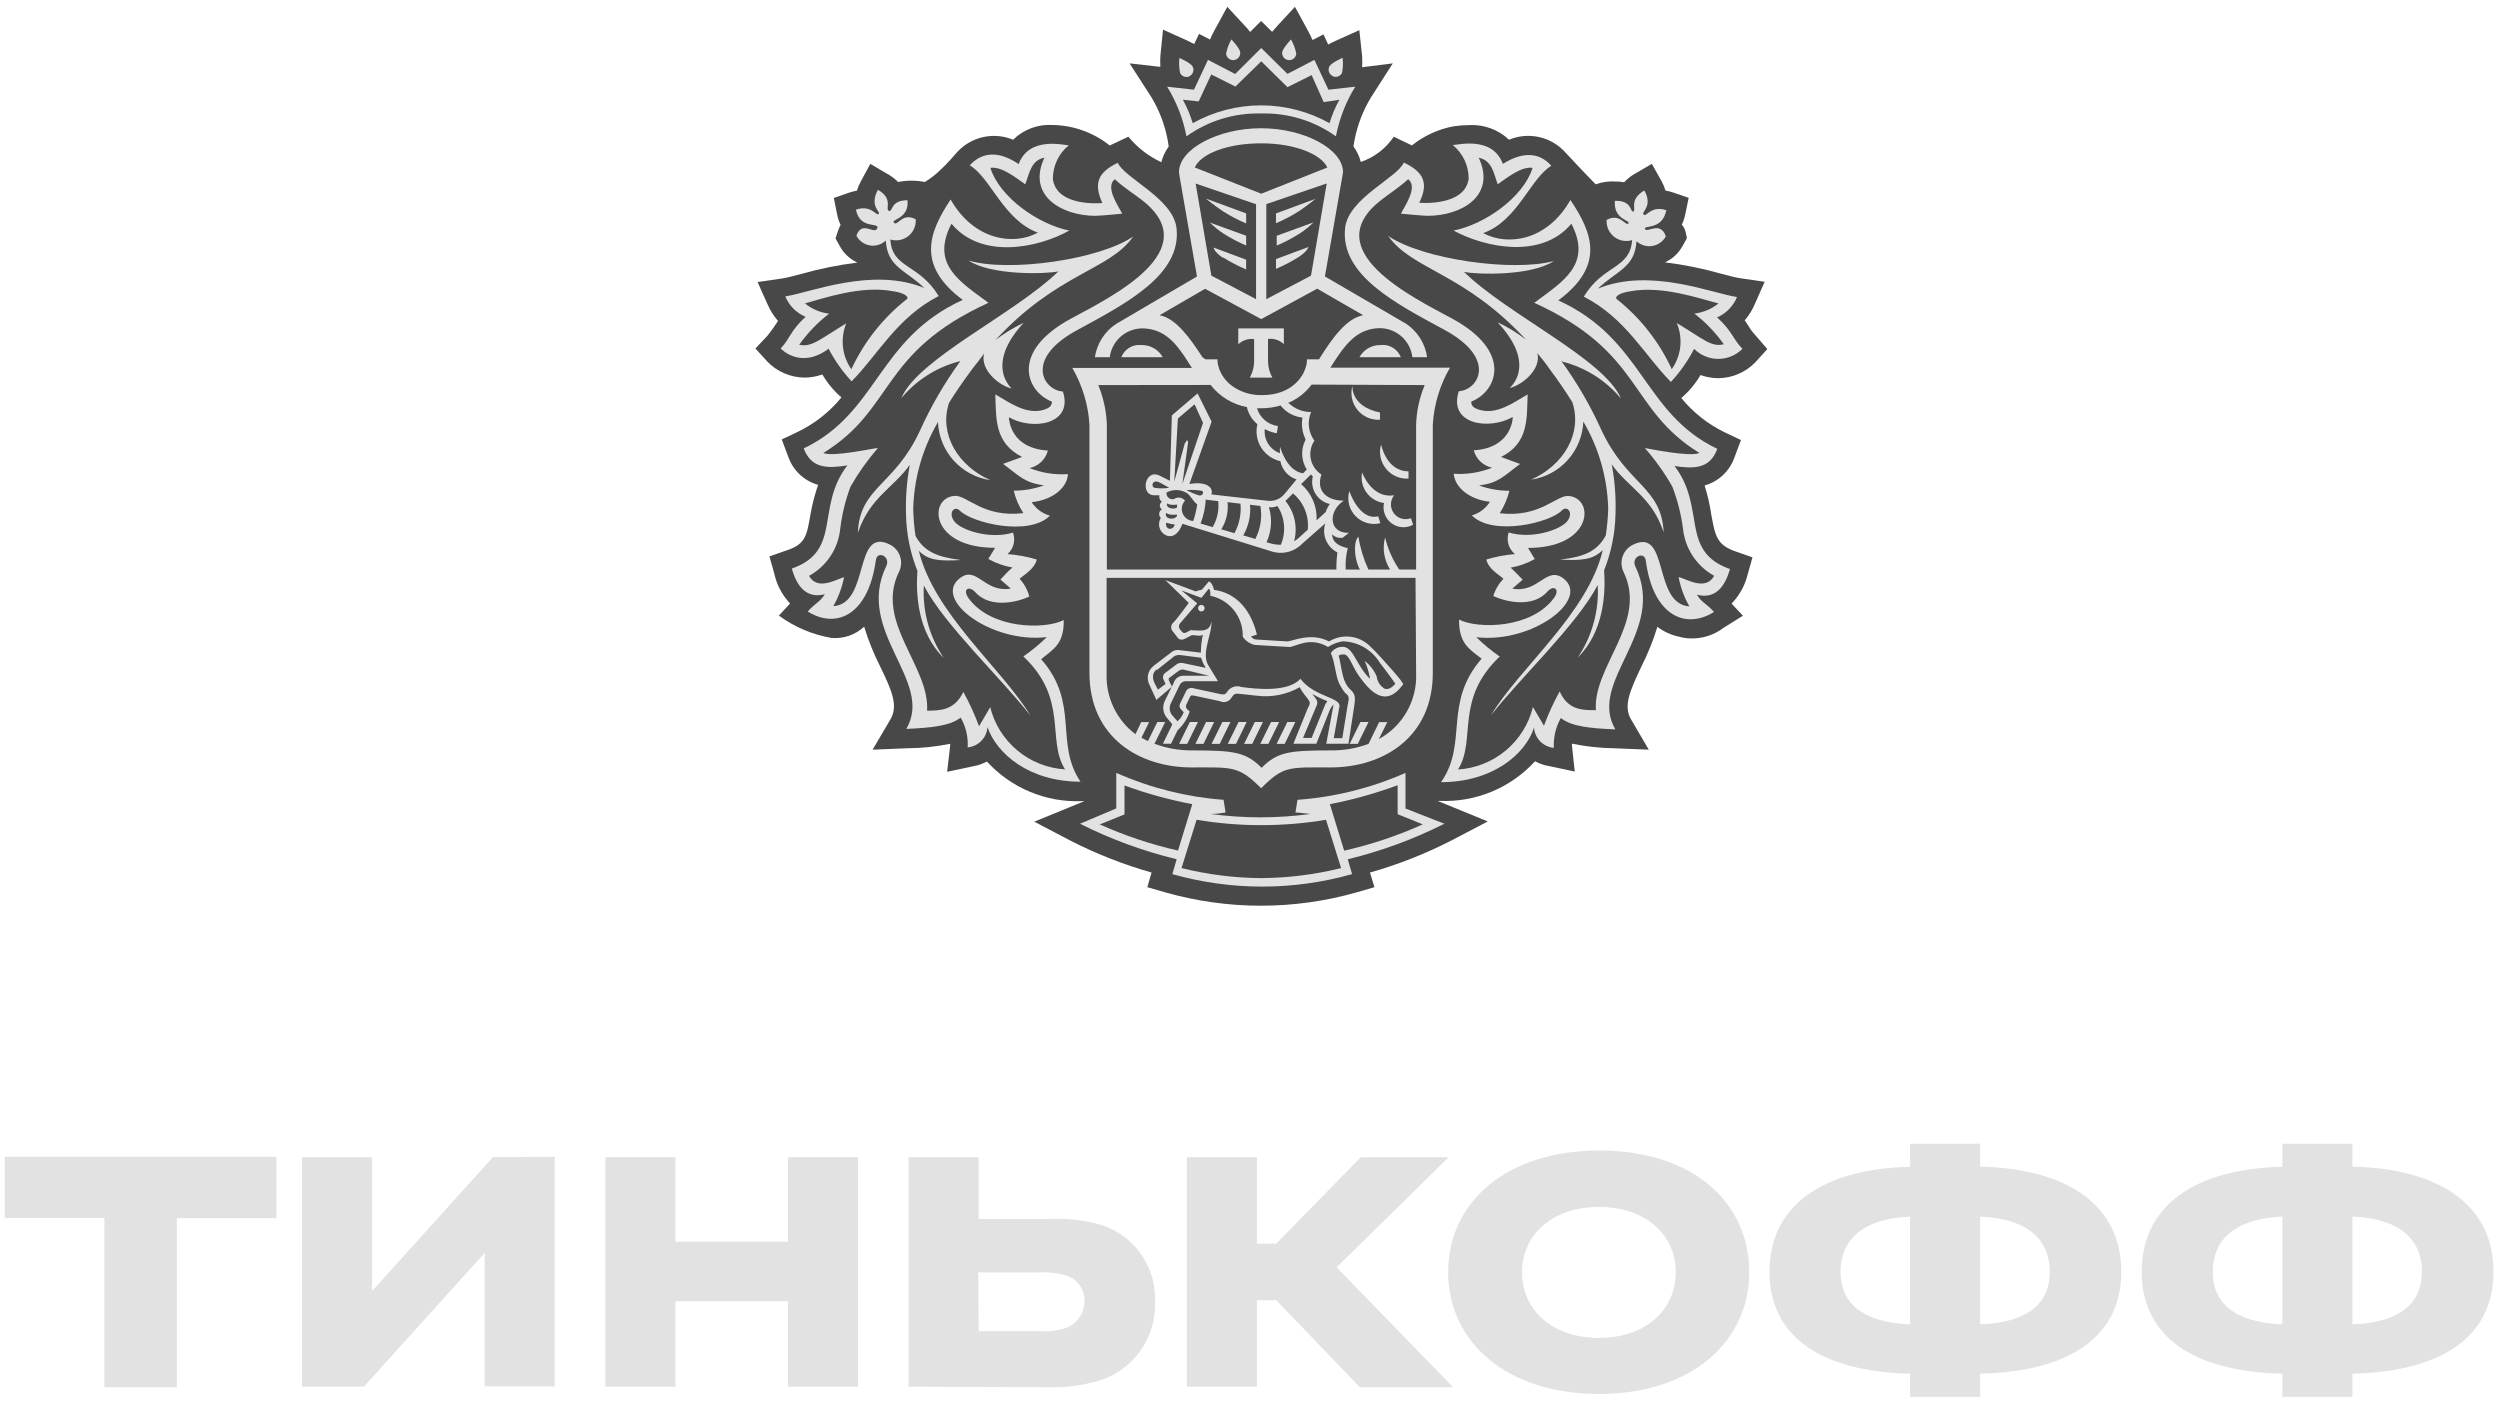 <?xml version="1.0" encoding="UTF-8"?> <svg xmlns="http://www.w3.org/2000/svg" width="258" height="145" viewBox="0 0 258 145" fill="none"> <path d="M10.771 125.703H0.498V119.382H28.525V125.716H18.252V143.17H10.771V125.703Z" fill="#E2E2E2"></path> <path d="M57.251 119.382V143.071H50.019V129.294L37.552 143.108H31.169V119.42H38.4V133.234L50.867 119.42L57.251 119.382Z" fill="#E2E2E2"></path> <path d="M69.706 143.108H62.474V119.42H69.706V128.147H81.325V119.42H88.556V143.108H81.325V134.281H69.706V143.108Z" fill="#E2E2E2"></path> <path d="M93.768 143.108V119.42H100.999V125.803H108.48C110.266 125.711 112.055 125.931 113.766 126.452C115.41 127.005 116.829 128.077 117.81 129.508C118.79 130.938 119.279 132.648 119.202 134.381C119.265 136.26 118.679 138.103 117.544 139.601C116.409 141.099 114.794 142.161 112.968 142.61C111.488 143.003 109.961 143.187 108.43 143.158L93.768 143.108ZM100.999 137.373H107.233C108.195 137.46 109.164 137.341 110.076 137.024C110.627 136.797 111.098 136.409 111.427 135.911C111.756 135.413 111.928 134.828 111.921 134.231C111.932 133.641 111.747 133.064 111.395 132.59C111.043 132.117 110.544 131.773 109.976 131.613C109.068 131.358 108.124 131.257 107.183 131.314H100.949L100.999 137.373Z" fill="#E2E2E2"></path> <path d="M129.712 143.108H122.481V119.42H129.712V128.347H131.707L140.434 119.42H149.51L137.94 130.79L149.959 143.158H140.334L131.707 134.181H129.712V143.108Z" fill="#E2E2E2"></path> <path d="M180.517 131.289C180.517 138.371 174.682 143.856 165.007 143.856C155.333 143.856 149.448 138.371 149.448 131.289C149.448 124.208 155.283 118.734 165.07 118.734C174.857 118.734 180.517 124.208 180.517 131.289ZM172.937 131.289C172.937 127.399 169.795 124.557 165.007 124.557C160.22 124.557 157.078 127.399 157.078 131.289C157.078 135.179 160.17 138.072 165.007 138.072C169.845 138.072 172.937 135.179 172.937 131.289V131.289Z" fill="#E2E2E2"></path> <path d="M218.917 131.239C218.917 138.021 213.481 141.562 204.355 141.761V144.155H197.124V141.761C188.048 141.562 182.612 138.021 182.612 131.239C182.612 124.456 188.048 120.616 197.124 120.417V118.036H204.355V120.392C213.481 120.616 218.917 124.456 218.917 131.239ZM197.124 125.554C192.137 125.753 189.943 128.047 189.943 131.239C189.943 134.43 192.137 136.475 197.124 136.675V125.554ZM211.537 131.239C211.537 128.047 209.392 125.753 204.355 125.554V136.675C209.392 136.475 211.537 134.43 211.537 131.239Z" fill="#E2E2E2"></path> <path d="M257.33 131.239C257.33 138.021 251.894 141.562 242.768 141.761V144.155H235.536V141.761C226.46 141.562 221.024 138.021 221.024 131.239C221.024 124.456 226.46 120.616 235.536 120.417V118.036H242.768V120.392C251.881 120.616 257.33 124.456 257.33 131.239ZM235.536 125.554C230.549 125.753 228.355 128.047 228.355 131.239C228.355 134.43 230.549 136.475 235.536 136.675V125.554ZM249.949 131.239C249.949 128.047 247.804 125.753 242.768 125.554V136.675C247.792 136.475 249.936 134.43 249.936 131.239H249.949Z" fill="#E2E2E2"></path> <path fill-rule="evenodd" clip-rule="evenodd" d="M107.445 67.966C108.691 66.931 109.826 66.42 109.776 63.926C107.819 64.924 102.296 64.874 99.964 61.682C99.303 60.772 99.964 60.323 100.637 61.034C102.221 62.829 105.151 62.019 106.223 61.495C106.039 60.833 105.697 60.225 105.225 59.725C105.624 59.326 106.759 58.74 106.996 57.73C106.013 57.434 105.002 57.246 103.979 57.169C104.286 56.9 104.506 56.544 104.608 56.148C104.711 55.752 104.691 55.334 104.552 54.95C102.146 55.685 99.179 54.688 98.505 53.803C97.832 52.918 98.505 52.107 99.079 52.681C100.326 53.928 106.173 55.386 108.367 53.192C107.588 52.984 106.913 52.496 106.472 51.821C108.504 51.621 110.125 50.424 110.212 48.928C108.861 49.02 107.506 48.807 106.248 48.305C106.7 48.209 107.117 47.989 107.452 47.67C107.786 47.35 108.026 46.944 108.143 46.497C104.403 46.272 104.128 43.517 104.116 43.056C106.535 44.452 110.798 43.829 109.689 40.4C107.682 40.288 105.649 37.034 111.185 34.042C116.172 31.324 121.932 28.381 121.433 23.556C121.097 20.465 116.01 18.358 115.362 16.787C113.242 17.797 112.868 18.968 113.766 20.938C113.766 20.938 109.028 21.412 108.654 18.445C108.653 17.781 108.801 17.126 109.085 16.526C109.37 15.926 109.785 15.398 110.3 14.979C109.764 14.979 106.198 14.019 105.126 16.936C103.118 15.577 101.385 15.615 100.064 17.061C102.208 18.308 103.542 22.709 107.096 24.005C104.602 25.377 100.475 24.803 98.094 20.589C95.837 23.993 94.541 27.359 99.341 30.95C90.526 34.964 90.614 42.619 82.933 46.272C83.719 48.355 85.352 48.355 87.434 48.03C84.118 52.332 86.948 56.845 81.699 58.678C82.186 60.435 83.17 61.832 85.115 61.321C84.567 62.181 84.205 62.156 83.345 63.104C86.213 64.911 89.579 63.602 90.389 57.805C90.526 56.77 91.948 57.418 91.461 58.428C88.195 65.186 96.448 70.272 93.531 75.234C96.112 75.122 98.069 74.923 99.154 74.05C99.69 74.989 99.941 76.063 99.877 77.142C100.411 77.093 100.91 76.855 101.285 76.471C101.66 76.087 101.885 75.583 101.922 75.047C102.857 77.765 106.185 80.67 111.534 80.67C108.704 76.643 111.335 72.541 107.332 67.928M102.059 72.915L100.912 74.861C100.465 73.64 99.923 72.456 99.291 71.32C98.381 73.215 96.922 73.252 95.551 73.252C95.95 68.751 90.264 64.201 92.758 59.039C92.887 58.794 92.967 58.526 92.992 58.249C93.017 57.973 92.987 57.695 92.903 57.43C92.82 57.166 92.684 56.921 92.505 56.709C92.326 56.497 92.107 56.323 91.86 56.197C88.045 54.264 89.816 62.293 86.001 62.53C86.525 61.601 86.899 60.596 87.11 59.55C86.3 59.762 84.355 60.997 83.482 59.413C84.374 58.926 85.133 58.229 85.694 57.381C86.254 56.534 86.599 55.562 86.699 54.551C86.881 53.067 87.241 51.61 87.771 50.212C88.578 48.791 89.526 47.454 90.601 46.222C90.215 46.222 85.926 47.182 84.966 46.734C92.384 42.183 90.713 36.386 102.009 31.236C99.042 29.03 96.012 27.284 98.181 23.07C101.273 26.811 107.17 25.564 110.337 23.768C107.195 23.145 103.143 20.377 102.183 17.298C103.43 17.111 104.901 18.395 105.787 18.993C106.21 17.859 106.385 16.5 107.756 16.251C105.924 20.19 109.552 22.235 113.018 22.247C113.554 22.247 115.798 22.023 115.798 22.023C115.436 21.287 113.99 19.28 115.05 18.457C115.898 19.255 116.908 19.891 117.83 20.589C124.563 25.801 114.626 30.626 110.562 32.82C104.178 36.261 105.886 40.363 108.554 41.41C108.554 41.871 108.255 42.083 107.819 42.22C105.961 42.844 104.203 41.51 102.719 40.662C102.807 43.23 102.632 45.649 105.475 47.12L103.517 47.843C105.201 49.09 105.712 49.801 107.744 50.062C106.741 50.426 105.682 50.611 104.615 50.611C104.813 51.435 105.151 52.219 105.612 52.93C101.46 53.429 99.802 51.047 98.518 51.147C95.775 51.347 95.95 56.508 102.695 56.508L101.996 57.668C102.77 58.105 103.614 58.404 104.49 58.553C104.041 58.914 103.605 59.401 103.243 59.8L104.315 60.722C101.56 61.221 100.787 58.229 99.004 59.7C96.286 61.857 102.283 66.407 108.043 65.734C107.295 66.47 106.486 67.141 105.624 67.742C110.312 72.168 108.006 76.344 109.926 79.399C108.116 79.291 106.388 78.608 104.995 77.448C103.602 76.288 102.617 74.713 102.183 72.953" fill="#484848"></path> <path fill-rule="evenodd" clip-rule="evenodd" d="M94.778 56.809C95.75 57.819 96.935 57.931 99.166 57.781C96.673 57.482 95.326 56.884 94.466 55.288C94.332 54.392 94.248 53.488 94.217 52.582C94.292 49.4 95.176 46.29 96.785 43.544C96.846 45.017 97.42 46.424 98.408 47.519C99.396 48.614 100.736 49.329 102.196 49.54C98.83 48.069 96.847 44.753 97.932 41.549C98.63 40.427 99.428 39.267 100.313 38.095C100.762 37.522 101.186 36.986 101.56 36.474C101.111 38.108 103.081 39.803 104.415 40.078C103.692 39.379 102.159 37.098 105.662 33.295C104.629 33.785 103.651 34.383 102.745 35.078C109.203 28.096 114.514 27.897 116.958 24.381C113.417 26.8 104.066 28.121 99.865 26.962C102.184 28.508 107.781 28.37 109.14 28.084C104.577 32.522 94.628 37.098 92.933 41.175C94.507 39.281 96.641 37.936 99.029 37.335C97.4 39.572 96.005 41.969 94.865 44.491C92.222 50.239 88.631 50.313 88.444 55.063C89.691 51.323 92.11 50.45 93.805 48.044C93.484 49.766 93.354 51.518 93.419 53.268C93.461 55.231 93.858 57.169 94.591 58.991C94.416 61.335 94.591 65.337 97.321 67.992C95.835 65.791 95.112 63.163 95.264 60.512C97.371 64.576 103.368 70.187 106.273 73.952C103.368 69.102 96.299 63.442 94.728 56.896" fill="#484848"></path> <path fill-rule="evenodd" clip-rule="evenodd" d="M161.217 37.284C163.604 37.888 165.739 39.232 167.314 41.124C165.593 37.047 155.632 32.472 151.106 28.033C152.478 28.32 158.076 28.47 160.395 26.911C156.193 28.058 146.83 26.749 143.302 24.331C145.795 27.846 151.056 28.071 157.515 35.028C156.608 34.332 155.63 33.734 154.597 33.245C158.15 37.047 156.617 39.317 155.844 40.027C157.165 39.74 159.148 38.057 158.699 36.424C159.123 36.935 159.559 37.484 159.946 38.045C160.831 39.217 161.616 40.376 162.315 41.498C163.387 44.703 161.404 48.019 158.051 49.49C159.509 49.279 160.848 48.563 161.834 47.468C162.82 46.372 163.391 44.966 163.449 43.493C165.061 46.239 165.945 49.35 166.017 52.532C165.986 53.438 165.902 54.341 165.768 55.238C164.908 56.871 163.524 57.469 161.08 57.731C163.312 57.868 164.484 57.731 165.469 56.759C163.935 63.292 156.829 68.964 153.924 73.814C156.829 70.074 162.826 64.439 164.933 60.374C165.083 63.026 164.361 65.653 162.876 67.855C165.556 65.212 165.768 61.21 165.593 58.853C166.322 57.031 166.719 55.093 166.765 53.131C166.835 51.38 166.705 49.628 166.379 47.907C168.075 50.325 170.531 51.248 171.74 54.926C171.516 50.176 168 50.101 165.319 44.353C164.182 41.831 162.786 39.432 161.155 37.197" fill="#484848"></path> <path fill-rule="evenodd" clip-rule="evenodd" d="M172.737 48.081C174.819 48.405 176.478 48.405 177.238 46.323C169.571 42.67 169.633 35.015 160.831 31C165.668 27.41 164.372 24.031 162.078 20.64C159.696 24.854 155.594 25.428 153.076 24.056C156.629 22.809 157.963 18.383 160.108 17.112C158.836 15.665 157.091 15.578 155.096 16.912C154.011 14.007 150.458 14.955 149.922 14.955C150.437 15.374 150.851 15.902 151.136 16.502C151.421 17.102 151.568 17.757 151.567 18.421C151.193 21.338 146.468 20.914 146.468 20.914C147.416 18.944 147.004 17.773 144.872 16.763C144.224 18.334 139.137 20.441 138.813 23.532C138.302 28.37 144.025 31.3 149.049 34.018C154.585 37.01 152.552 40.252 150.545 40.376C149.436 43.817 153.699 44.428 156.118 43.032C156.118 43.493 155.806 46.248 152.091 46.473C152.208 46.92 152.448 47.326 152.782 47.645C153.117 47.965 153.534 48.185 153.986 48.281C152.727 48.781 151.373 48.994 150.021 48.904C150.159 50.4 151.779 51.597 153.762 51.796C153.332 52.484 152.66 52.987 151.879 53.205C154.073 55.387 159.971 53.953 161.167 52.694C161.716 52.121 162.414 52.943 161.741 53.804C161.068 54.664 158.1 55.699 155.694 54.963C155.556 55.347 155.535 55.763 155.635 56.159C155.735 56.554 155.951 56.911 156.255 57.182C155.253 57.264 154.263 57.452 153.3 57.743C153.525 58.753 154.672 59.339 155.071 59.738C154.582 60.233 154.222 60.842 154.024 61.509C155.096 62.032 158.038 62.843 159.609 61.047C160.245 60.337 160.943 60.785 160.295 61.696C157.976 64.887 152.44 64.937 150.483 63.94C150.483 66.433 151.505 66.945 152.814 67.992C148.812 72.605 151.455 76.719 148.625 80.734C153.961 80.734 157.352 77.829 158.238 75.111C158.274 75.646 158.5 76.151 158.874 76.534C159.249 76.918 159.748 77.156 160.282 77.205C160.223 76.127 160.474 75.054 161.005 74.113C162.09 74.986 164.06 75.186 166.628 75.298C163.711 70.311 171.977 65.261 168.698 58.492C168.212 57.482 169.633 56.833 169.77 57.868C170.531 63.653 173.947 64.975 176.814 63.167C175.954 62.219 175.567 62.244 175.044 61.384C176.976 61.895 177.961 60.499 178.46 58.741C173.211 56.896 176.041 52.395 172.725 48.093M173.161 59.601C173.361 60.652 173.732 61.662 174.258 62.593C170.443 62.344 172.214 54.315 168.399 56.247C168.152 56.374 167.933 56.548 167.753 56.76C167.574 56.971 167.439 57.217 167.356 57.481C167.272 57.745 167.242 58.024 167.267 58.3C167.292 58.576 167.371 58.845 167.501 59.09C169.994 64.251 164.309 68.802 164.633 73.328C163.225 73.328 161.766 73.328 160.893 71.395C160.262 72.532 159.72 73.716 159.272 74.936L158.125 72.991C157.69 74.751 156.704 76.325 155.312 77.484C153.919 78.644 152.192 79.328 150.383 79.437C152.303 76.382 149.997 72.218 154.684 67.78C153.822 67.181 153.013 66.509 152.266 65.772C158.026 66.458 164.023 61.895 161.292 59.738C159.509 58.329 158.724 61.259 155.981 60.761L157.053 59.838C156.679 59.464 156.243 58.978 155.806 58.591C156.683 58.444 157.527 58.144 158.3 57.706L157.602 56.547C164.347 56.547 164.509 51.385 161.778 51.185C160.532 51.086 158.824 53.455 154.684 52.968C155.141 52.255 155.478 51.471 155.682 50.649C154.615 50.649 153.556 50.464 152.552 50.101C154.585 49.839 155.046 49.153 156.779 47.882L154.821 47.158C157.664 45.737 157.49 43.269 157.564 40.7C156.081 41.561 154.323 42.882 152.478 42.259C152.041 42.109 151.742 41.91 151.742 41.448C154.41 40.401 156.106 36.299 149.735 32.858C145.62 30.627 135.671 25.814 142.416 20.652C143.339 19.954 144.336 19.319 145.184 18.52C146.244 19.331 144.798 21.338 144.436 22.086C144.436 22.086 146.68 22.311 147.204 22.311C150.67 22.311 154.31 20.241 152.478 16.314C153.862 16.601 154.024 17.922 154.435 19.057C155.32 18.458 156.854 17.174 158.038 17.361C157.078 20.441 153.051 23.208 149.884 23.832C153.064 25.565 158.948 26.849 162.04 23.134C164.21 27.335 161.192 29.093 158.213 31.3C169.521 36.461 167.85 42.246 175.268 46.797C174.308 47.246 170.007 46.348 169.633 46.286C170.714 47.515 171.667 48.852 172.476 50.275C173.012 51.673 173.381 53.129 173.573 54.614C173.677 55.624 174.024 56.593 174.584 57.44C175.144 58.287 175.901 58.985 176.789 59.476C175.917 61.06 173.984 59.825 173.174 59.614" fill="#484848"></path> <path fill-rule="evenodd" clip-rule="evenodd" d="M119.339 72.231L120.947 70.859L120.698 70.361C120.523 70.011 120.61 69.986 120.797 69.849L121.645 69.213C121.737 69.145 121.845 69.101 121.958 69.086C122.072 69.07 122.187 69.084 122.294 69.126L124.787 69.725H122.156C121.927 69.715 121.7 69.782 121.513 69.915C121.326 70.048 121.188 70.24 121.122 70.46L120.935 70.847L120.236 72.268C120.074 72.569 120.012 72.914 120.059 73.252C120.107 73.591 120.26 73.905 120.498 74.151L120.984 74.724L120.012 76.756H120.847L121.533 75.36C122.108 74.834 122.537 74.168 122.78 73.427C122.493 73.191 122.281 73.028 122.443 72.692L122.755 72.031C122.855 71.807 122.892 71.719 123.191 71.782L125.872 72.368C126.072 72.468 126.302 72.493 126.52 72.438C126.737 72.383 126.927 72.252 127.056 72.069C127.43 71.507 127.48 71.57 128.303 71.657L129.674 71.807C131.217 72.005 132.783 71.699 134.138 70.934C134.445 71.445 134.778 71.94 135.135 72.418C135.222 72.58 135.135 72.817 134.961 73.116L133.477 76.756H135.846L137.192 73.403C137.289 73.14 137.442 72.902 137.641 72.704L136.868 76.756H139.162L139.773 72.742C139.91 71.857 139.773 71.57 139.399 71.196C138.439 70.385 138.464 68.702 138.152 67.655C138.326 67.556 138.527 67.517 138.726 67.543C139.224 67.543 139.598 68.877 140.197 69.687C141.369 71.345 142.977 73.166 144.822 70.597C144.646 70.311 144.446 70.04 144.224 69.787L143.713 69.189C143.414 68.852 141.992 67.231 141.394 66.695C140.843 66.148 140.125 65.801 139.354 65.711C138.583 65.621 137.805 65.791 137.142 66.196C135.272 65.224 133.302 66.196 132.829 66.196L129.612 65.997C129.506 65.993 129.402 65.962 129.31 65.908C129.219 65.853 129.143 65.777 129.088 65.685L129.687 65.486C129.126 63.154 127.717 61.197 125.261 60.873C125.261 60.873 125.111 60.137 124.75 59.987L124.014 60.86C123.8 60.891 123.59 60.95 123.391 61.035L120.249 59.863L122.605 62.244C122.605 62.244 121.433 63.94 121.047 64.289C120.932 64.407 120.867 64.566 120.867 64.731C120.867 64.897 120.932 65.055 121.047 65.174L121.508 65.772C121.745 66.084 122.007 66.072 122.381 65.872L122.892 65.61C123.116 65.423 123.877 65.797 124.139 65.498C124.007 66.109 123.936 66.731 123.927 67.356L121.807 67.106C121.641 67.064 121.467 67.063 121.3 67.102C121.133 67.141 120.978 67.219 120.847 67.331L119.04 68.715C118.745 68.944 118.542 69.271 118.467 69.636C118.391 70.002 118.449 70.382 118.628 70.71L119.339 72.231ZM136.793 72.63L135.36 76.158H134.474L135.908 72.742C136.058 72.305 135.771 72.093 135.422 71.607C135.92 71.899 136.441 72.15 136.98 72.355C136.914 72.441 136.855 72.533 136.806 72.63M122.992 64.975L122.58 65.186C122.294 65.349 122.156 65.423 121.907 65.112L121.733 64.887C121.676 64.799 121.652 64.694 121.663 64.59C121.674 64.485 121.721 64.388 121.795 64.314L123.553 62.257L121.932 60.922L124.002 61.683L124.762 60.736C124.987 60.922 124.912 61.471 124.912 61.471C125.879 61.667 126.746 62.199 127.36 62.972C127.973 63.746 128.294 64.711 128.266 65.698C128.553 66.136 129 66.445 129.512 66.558L133.09 66.77C133.676 66.77 135.16 65.635 137.068 66.77C137.526 66.467 138.045 66.267 138.589 66.184C139.363 66.204 140.12 66.417 140.791 66.805C141.462 67.192 142.025 67.742 142.429 68.403C143.102 69.251 144.024 70.56 144.024 70.56C143.626 71.034 143.239 71.183 142.915 71.071C142.691 70.942 142.502 70.761 142.361 70.544C142.22 70.328 142.132 70.081 142.104 69.824C141.842 69.178 141.412 68.614 140.858 68.191C141.121 68.788 141.306 69.417 141.406 70.061C140.01 68.677 139.748 66.982 138.763 66.757C138.493 66.716 138.217 66.753 137.968 66.864C137.718 66.974 137.505 67.153 137.354 67.381C137.853 68.528 137.828 69.874 138.327 70.734C138.713 71.395 138.788 71.458 138.963 71.607C139.374 71.906 139.137 72.43 139.075 72.854L138.539 76.17H137.641L138.227 72.916C138.402 71.931 135.621 71.931 134.2 70.036C132.953 71.458 129.587 71.096 128.116 70.872C127.843 70.773 127.544 70.772 127.271 70.87C126.998 70.968 126.768 71.158 126.62 71.408C126.433 71.744 126.109 71.645 125.909 71.595L123.229 71.021C123.144 70.984 123.053 70.965 122.96 70.966C122.868 70.966 122.776 70.987 122.693 71.026C122.609 71.065 122.534 71.121 122.474 71.192C122.414 71.262 122.369 71.344 122.343 71.433L121.807 72.542C121.739 72.645 121.712 72.77 121.73 72.892C121.749 73.014 121.812 73.125 121.907 73.203L122.169 73.477C122.042 73.839 121.823 74.161 121.533 74.412L120.947 73.752C120.818 73.572 120.743 73.36 120.73 73.139C120.716 72.918 120.766 72.699 120.872 72.505L121.745 70.697C121.801 70.573 121.892 70.467 122.007 70.394C122.123 70.321 122.257 70.283 122.393 70.286H125.71L124.687 68.627C123.927 67.381 125.186 65.174 124.999 64.127C124.899 65.523 123.216 64.887 122.942 65.074M119.376 69.151L120.947 67.904C121.046 67.797 121.168 67.713 121.304 67.659C121.44 67.605 121.587 67.582 121.733 67.593L123.952 67.879C124.052 68.256 124.212 68.614 124.426 68.939L122.069 68.441C121.938 68.409 121.8 68.41 121.67 68.445C121.539 68.48 121.419 68.547 121.321 68.64L120.199 69.488C120.099 69.576 120.034 69.698 120.015 69.831C119.997 69.963 120.027 70.098 120.099 70.211L120.286 70.597L119.501 71.183L119.202 70.622C118.902 70.024 118.877 69.475 119.376 69.089" fill="#484848"></path> <path fill-rule="evenodd" clip-rule="evenodd" d="M126.221 26.537C126.98 27.017 127.776 27.434 128.602 27.784V26.774L125.249 25.527C125.249 25.527 125.249 25.939 126.221 26.6" fill="#484848"></path> <path fill-rule="evenodd" clip-rule="evenodd" d="M128.602 25.315V24.305L124.8 22.946C125.235 23.374 125.711 23.758 126.221 24.093C126.979 24.574 127.775 24.991 128.602 25.34" fill="#484848"></path> <path fill-rule="evenodd" clip-rule="evenodd" d="M128.602 23.021V21.999L124.438 20.465C124.438 20.465 125.248 21.126 126.221 21.787C126.979 22.267 127.776 22.683 128.602 23.034" fill="#484848"></path> <path fill-rule="evenodd" clip-rule="evenodd" d="M140.309 36.859H144.573C144.413 36.45 144.122 36.106 143.745 35.88C143.368 35.655 142.927 35.56 142.491 35.613C142.047 35.598 141.609 35.707 141.223 35.927C140.838 36.147 140.521 36.47 140.309 36.859" fill="#484848"></path> <path fill-rule="evenodd" clip-rule="evenodd" d="M135.846 20.478L131.682 22.011V23.034C132.509 22.685 133.305 22.268 134.063 21.787C135.035 21.126 135.846 20.465 135.846 20.465" fill="#484848"></path> <path fill-rule="evenodd" clip-rule="evenodd" d="M135.035 25.476L131.682 26.723V27.733C132.508 27.383 133.304 26.966 134.063 26.486C135.035 25.826 135.035 25.414 135.035 25.414" fill="#484848"></path> <path fill-rule="evenodd" clip-rule="evenodd" d="M135.497 22.945L131.757 24.304V25.314C132.584 24.966 133.381 24.549 134.138 24.067C134.648 23.733 135.124 23.349 135.559 22.92" fill="#484848"></path> <path fill-rule="evenodd" clip-rule="evenodd" d="M117.793 35.613C117.356 35.558 116.914 35.651 116.537 35.877C116.16 36.103 115.869 36.449 115.711 36.86H119.975C119.761 36.471 119.444 36.149 119.059 35.929C118.674 35.709 118.236 35.599 117.793 35.613" fill="#484848"></path> <path fill-rule="evenodd" clip-rule="evenodd" d="M138.601 17.747C138.601 15.353 134.574 13.209 130.136 13.209C125.697 13.209 121.67 15.353 121.67 17.747L121.77 18.333L123.541 28.506L115.2 33.406C114.608 33.792 114.106 34.3 113.725 34.895C113.345 35.491 113.095 36.16 112.993 36.859H114.527C114.635 36.01 115.06 35.233 115.716 34.683C116.373 34.133 117.212 33.851 118.067 33.892C120 33.992 121.147 35.139 122.294 36.859L122.593 37.308L123.017 37.969H110.674C111.709 39.755 112.315 41.756 112.444 43.816V69.45C112.444 76.057 117.519 79.199 123.017 79.199C127.256 79.199 127.829 79.012 130.173 81.344C132.505 79 133.078 79.199 137.33 79.199C142.815 79.199 147.89 76.057 147.89 69.45V43.779C148.014 41.72 148.616 39.718 149.648 37.932H137.292L137.716 37.271L138.015 36.822C139.15 35.139 140.297 33.967 142.242 33.855C143.099 33.821 143.937 34.111 144.589 34.668C145.24 35.225 145.658 36.008 145.758 36.859H147.291C147.193 36.163 146.95 35.496 146.576 34.901C146.202 34.306 145.706 33.796 145.122 33.406L136.731 28.519L138.502 18.345L138.601 17.747ZM123.391 18.919L129.625 21.051V30.85L125.012 28.419L123.391 18.919ZM124.924 39.715C125.847 40.913 127.178 41.73 128.665 42.008C128.821 42.702 129.202 43.325 129.749 43.779C129.652 44.185 129.635 44.607 129.702 45.019C129.768 45.432 129.916 45.827 130.136 46.182C130.357 46.537 130.645 46.844 130.986 47.087C131.326 47.329 131.711 47.502 132.118 47.594C132.206 48.029 132.408 48.433 132.704 48.764C133 49.095 133.379 49.341 133.801 49.477L132.492 50.985C132.291 51.235 132.03 51.429 131.734 51.551C131.438 51.673 131.115 51.719 130.797 51.683L124.949 51.023C125.199 50.374 124.526 49.614 122.68 49.938L124.974 43.517L123.566 40.525L120.91 42.794L120.71 49.539L119.588 48.978C118.105 48.342 117.668 51.023 119.077 51.035H119.638C119.608 51.16 119.617 51.292 119.664 51.412C119.711 51.533 119.793 51.636 119.9 51.708C119.833 51.75 119.778 51.807 119.739 51.876C119.701 51.945 119.681 52.022 119.681 52.101C119.681 52.18 119.701 52.257 119.739 52.326C119.778 52.395 119.833 52.452 119.9 52.494C119.823 52.535 119.757 52.594 119.708 52.666C119.659 52.738 119.627 52.821 119.616 52.907C119.605 52.994 119.615 53.082 119.645 53.164C119.675 53.246 119.724 53.32 119.788 53.379C119.688 53.54 119.626 53.723 119.607 53.911C119.589 54.1 119.613 54.291 119.679 54.469C119.746 54.647 119.851 54.808 119.989 54.939C120.127 55.069 120.292 55.167 120.474 55.224C121.309 55.449 121.833 54.538 122.007 53.977L131.108 56.795C131.671 56.995 132.28 57.029 132.862 56.892C133.443 56.755 133.973 56.453 134.387 56.022L136.756 53.94C136.573 54.505 136.598 55.118 136.827 55.666C137.056 56.215 137.473 56.664 138.003 56.932C137.927 57.519 137.894 58.111 137.903 58.703H114.215V43.742C114.164 42.341 113.864 40.96 113.33 39.665L124.924 39.715ZM134.711 45.4C134.466 45.877 134.35 46.409 134.374 46.945C134.398 47.481 134.562 48.001 134.849 48.454L134.462 48.841C132.754 48.629 132.081 46.085 132.081 46.085C132.063 46.309 132.063 46.535 132.081 46.759C131.577 46.58 131.148 46.236 130.863 45.784C130.578 45.332 130.454 44.797 130.51 44.265C130.899 44.478 131.32 44.626 131.757 44.702L131.869 43.953C131.371 43.888 130.903 43.681 130.52 43.355C130.137 43.03 129.857 42.602 129.712 42.121H129.55H130.186C130.852 42.122 131.515 42.03 132.156 41.846C132.423 42.207 132.761 42.509 133.149 42.734C133.537 42.959 133.967 43.103 134.412 43.156C134.275 43.908 134.379 44.685 134.711 45.375M137.205 52.107C137.026 52.343 136.891 52.609 136.806 52.893L135.859 53.765C135.898 53.061 135.774 52.358 135.498 51.709C135.221 51.06 134.798 50.484 134.263 50.025L135.273 49.028L135.472 49.227C135.398 49.528 135.384 49.84 135.431 50.146C135.478 50.452 135.585 50.745 135.746 51.01C135.907 51.274 136.119 51.504 136.37 51.686C136.62 51.868 136.904 51.998 137.205 52.07M132.654 51.683L133.44 50.923C133.982 51.373 134.404 51.95 134.67 52.602C134.935 53.255 135.035 53.963 134.961 54.663L134.113 55.449C133.951 55.606 133.771 55.744 133.577 55.86C133.767 55.144 133.784 54.392 133.626 53.668C133.467 52.944 133.139 52.268 132.667 51.696M130.984 52.344C131.276 52.381 131.574 52.338 131.844 52.219C132.228 52.808 132.46 53.483 132.521 54.183C132.582 54.883 132.469 55.588 132.193 56.234C131.796 56.231 131.402 56.172 131.021 56.059L130.722 55.972C131.239 54.832 131.324 53.542 130.959 52.344M128.976 52.095L130.086 52.232C130.287 53.393 130.103 54.588 129.562 55.636L128.316 55.261C128.882 54.303 129.131 53.191 129.026 52.082M126.682 51.821L128.016 51.983C128.117 53.036 127.9 54.096 127.393 55.025L126.034 54.626C126.559 53.79 126.787 52.802 126.682 51.821ZM121.259 51.459C121.159 51.508 121.048 51.528 120.937 51.519C120.827 51.509 120.721 51.469 120.631 51.404C120.542 51.338 120.471 51.25 120.428 51.147C120.385 51.045 120.37 50.933 120.386 50.823C120.715 50.647 121.084 50.561 121.456 50.574C121.828 50.587 122.191 50.699 122.506 50.898C122.83 51.11 123.104 51.696 123.553 52.057C123.466 52.638 123.329 53.209 123.142 53.765C122.905 53.753 122.676 53.673 122.483 53.536C122.29 53.398 122.14 53.208 122.051 52.988C121.962 52.768 121.937 52.527 121.98 52.294C122.023 52.061 122.132 51.844 122.294 51.671C122.173 51.517 122.002 51.41 121.811 51.369C121.619 51.328 121.42 51.355 121.247 51.446M120.374 53.94C120.645 54.048 120.931 54.115 121.222 54.139C121.216 54.207 121.196 54.273 121.163 54.332C121.13 54.392 121.086 54.444 121.032 54.485C120.978 54.526 120.916 54.555 120.849 54.571C120.783 54.587 120.715 54.588 120.648 54.576C120.586 54.556 120.529 54.522 120.48 54.478C120.432 54.434 120.393 54.38 120.367 54.32C120.341 54.26 120.328 54.195 120.33 54.129C120.331 54.064 120.346 53.999 120.374 53.94M119.127 50.362C119.055 50.326 118.998 50.266 118.965 50.193C118.932 50.12 118.925 50.038 118.946 49.96C118.966 49.883 119.013 49.815 119.078 49.767C119.142 49.72 119.222 49.697 119.302 49.701C119.676 49.701 120.174 50.137 120.673 50.349C120.161 50.433 119.639 50.433 119.127 50.349M120.374 52.955C120.636 53.217 121.446 53.117 121.446 53.117V53.279C121.097 53.753 120.112 53.541 120.336 52.955M121.421 52.419C120.835 52.656 120.249 52.332 120.436 51.958C120.698 52.207 121.458 52.082 121.458 52.082L121.421 52.419ZM122.269 45.686L121.159 49.726L121.533 43.205L123.254 41.734L124.127 43.654L121.92 49.988L122.506 45.724C122.506 45.425 122.319 45.387 122.269 45.724M122.443 50.574C122.972 50.539 123.504 50.564 124.027 50.648C124.289 50.761 124.114 51.185 123.777 51.147C123.314 51.003 122.867 50.81 122.443 50.574M124.376 51.559L125.722 51.721C125.807 52.621 125.616 53.525 125.174 54.314L123.927 53.94C124.228 53.141 124.405 52.3 124.451 51.446M146.157 69.375C146.216 70.755 145.888 72.124 145.21 73.327C144.531 74.531 143.529 75.519 142.317 76.182L143.177 74.437H142.342L141.244 76.681C140.004 77.139 138.69 77.367 137.367 77.354C132.991 77.354 131.831 77.528 130.211 79.149C128.577 77.541 127.43 77.354 123.054 77.354C121.737 77.367 120.428 77.143 119.189 76.693V76.693L120.287 74.449H119.439L118.466 76.419C118.242 76.307 118.017 76.195 117.793 76.07L118.591 74.462H117.768L117.17 75.708C116.208 74.985 115.436 74.041 114.917 72.956C114.398 71.871 114.149 70.677 114.19 69.475V59.638H146.082L146.157 69.375ZM147.042 39.64C146.498 40.933 146.194 42.315 146.144 43.717V58.678H144.399C143.718 57.668 143.224 56.545 142.94 55.361C142.792 55.92 142.762 56.504 142.852 57.075C142.942 57.646 143.15 58.192 143.464 58.678H141.22C140.722 57.595 140.374 56.45 140.185 55.274C139.511 56.035 139.935 58.104 140.359 58.678H138.876C138.835 57.931 138.906 57.183 139.088 56.458C138.315 56.309 137.479 55.897 137.479 55.037C137.615 55.188 137.787 55.301 137.98 55.364C138.172 55.428 138.378 55.44 138.576 55.399L139.212 54.9C137.105 54.962 137.018 52.668 138.676 51.584C137.018 51.584 135.771 50.648 136.382 48.878C136.103 48.699 135.862 48.466 135.673 48.192C135.485 47.918 135.354 47.61 135.286 47.285C135.219 46.96 135.217 46.624 135.281 46.298C135.345 45.972 135.474 45.663 135.659 45.387C135.349 44.967 135.155 44.473 135.096 43.955C135.037 43.436 135.115 42.911 135.322 42.432C134.464 42.441 133.637 42.115 133.016 41.522H132.879C133.87 41.122 134.732 40.458 135.372 39.602L147.042 39.64ZM140.696 32.433C138.963 32.733 137.479 34.852 136.257 36.76L136.12 36.984H134.874V37.209C134.736 38.68 133.34 40.675 130.261 40.675C129.097 40.712 127.956 40.346 127.031 39.64C126.45 39.185 126.017 38.569 125.785 37.869C125.715 37.655 125.669 37.433 125.648 37.209V36.984H124.401L124.089 36.859C122.842 34.952 121.384 32.845 119.663 32.533L124.363 29.803L130.161 32.92L135.933 29.778L140.696 32.433ZM135.297 28.344L130.684 30.775V21.051L136.918 18.919L135.297 28.344ZM130.161 19.966L123.304 17.273C123.877 15.902 126.57 14.779 130.148 14.779C133.727 14.779 136.382 15.951 136.993 17.273L130.161 19.966Z" fill="#484848"></path> <path fill-rule="evenodd" clip-rule="evenodd" d="M145.359 49.327V48.579C143.065 48.579 142.528 45.812 142.528 45.812C142.408 46.237 142.392 46.684 142.48 47.117C142.568 47.55 142.759 47.956 143.036 48.3C143.313 48.644 143.668 48.917 144.072 49.096C144.477 49.275 144.918 49.354 145.359 49.327" fill="#484848"></path> <path fill-rule="evenodd" clip-rule="evenodd" d="M142.454 53.991L142.217 53.28C140.26 53.779 139.25 50.674 139.25 50.674C139.115 51.124 139.102 51.602 139.213 52.058C139.323 52.515 139.554 52.933 139.88 53.271C140.207 53.609 140.617 53.854 141.069 53.98C141.522 54.107 142 54.11 142.454 53.991" fill="#484848"></path> <path fill-rule="evenodd" clip-rule="evenodd" d="M143.875 51.098C141.531 51.472 140.571 48.741 140.571 48.741C140.5 49.098 140.502 49.465 140.579 49.821C140.655 50.176 140.804 50.512 141.015 50.808C141.227 51.104 141.497 51.353 141.809 51.54C142.121 51.727 142.467 51.848 142.828 51.895C142.74 52.284 142.767 52.689 142.906 53.062C143.044 53.436 143.288 53.761 143.607 53.998C143.926 54.236 144.308 54.376 144.705 54.401C145.102 54.426 145.498 54.335 145.845 54.14L145.621 53.466C145.309 53.586 144.967 53.599 144.647 53.505C144.326 53.41 144.046 53.213 143.849 52.944C143.652 52.675 143.549 52.348 143.556 52.014C143.563 51.681 143.68 51.358 143.888 51.098" fill="#484848"></path> <path fill-rule="evenodd" clip-rule="evenodd" d="M142.416 43.305V42.557C139.324 41.922 139.586 39.79 139.586 39.79C139.466 40.214 139.45 40.66 139.537 41.092C139.625 41.524 139.814 41.929 140.09 42.273C140.366 42.617 140.719 42.89 141.122 43.069C141.524 43.249 141.964 43.33 142.404 43.305" fill="#484848"></path> <path fill-rule="evenodd" clip-rule="evenodd" d="M122.792 74.512L121.683 76.756H122.518L123.628 74.512H122.792Z" fill="#484848"></path> <path fill-rule="evenodd" clip-rule="evenodd" d="M124.463 74.512L123.354 76.756H124.201L125.298 74.512H124.463Z" fill="#484848"></path> <path fill-rule="evenodd" clip-rule="evenodd" d="M131.171 74.512L130.061 76.756H130.896L132.006 74.512H131.171Z" fill="#484848"></path> <path fill-rule="evenodd" clip-rule="evenodd" d="M132.854 74.512L131.744 76.756H132.579L133.677 74.512H132.854Z" fill="#484848"></path> <path fill-rule="evenodd" clip-rule="evenodd" d="M129.5 74.512L128.39 76.756H129.226L130.335 74.512H129.5Z" fill="#484848"></path> <path fill-rule="evenodd" clip-rule="evenodd" d="M139.287 76.756H140.122L141.232 74.512H140.397L139.287 76.756Z" fill="#484848"></path> <path fill-rule="evenodd" clip-rule="evenodd" d="M126.146 74.512L125.036 76.756H125.872L126.981 74.512H126.146Z" fill="#484848"></path> <path fill-rule="evenodd" clip-rule="evenodd" d="M127.817 74.512L126.707 76.756H127.555L128.652 74.512H127.817Z" fill="#484848"></path> <path fill-rule="evenodd" clip-rule="evenodd" d="M124.027 62.418C123.956 62.405 123.884 62.415 123.819 62.444C123.754 62.474 123.7 62.523 123.663 62.585C123.627 62.647 123.611 62.718 123.616 62.789C123.622 62.86 123.649 62.928 123.695 62.983C123.74 63.038 123.801 63.078 123.87 63.098C123.939 63.117 124.012 63.115 124.079 63.091C124.147 63.068 124.205 63.024 124.247 62.966C124.289 62.908 124.312 62.839 124.313 62.767C124.32 62.683 124.294 62.6 124.241 62.535C124.187 62.469 124.11 62.428 124.027 62.418" fill="#484848"></path> <path fill-rule="evenodd" clip-rule="evenodd" d="M130.161 11.688C132.919 11.613 135.626 12.445 137.866 14.057C138.217 12.243 138.893 10.507 139.86 8.933L137.093 9.244L135.646 6.165L132.866 7.611L130.161 4.931L127.468 7.611L124.663 6.165L123.204 9.244L120.448 8.933C121.418 10.506 122.094 12.242 122.443 14.057C124.687 12.443 127.398 11.61 130.161 11.688M123.703 10.441L125.024 7.649L127.518 8.895L130.161 6.302L132.866 8.97L135.36 7.723L136.606 10.516L138.227 10.267C137.804 11.036 137.461 11.846 137.205 12.685C135.048 11.481 132.619 10.849 130.148 10.849C127.678 10.849 125.249 11.481 123.092 12.685C122.836 11.846 122.493 11.035 122.069 10.267L123.703 10.441Z" fill="#484848"></path> <path fill-rule="evenodd" clip-rule="evenodd" d="M132.978 6.178C133.075 6.186 133.172 6.175 133.265 6.146C133.358 6.117 133.443 6.07 133.518 6.007C133.592 5.945 133.653 5.868 133.697 5.782C133.742 5.695 133.768 5.601 133.776 5.504C133.68 4.986 133.494 4.488 133.228 4.033C133.228 4.033 132.343 4.981 132.318 5.38C132.304 5.571 132.365 5.76 132.488 5.907C132.612 6.053 132.788 6.146 132.978 6.165" fill="#484848"></path> <path fill-rule="evenodd" clip-rule="evenodd" d="M137.504 7.824C137.676 7.912 137.876 7.928 138.061 7.87C138.245 7.812 138.399 7.683 138.489 7.512C138.6 7 138.621 6.473 138.552 5.954C138.552 5.954 137.38 6.477 137.193 6.839C137.108 7.012 137.093 7.21 137.151 7.394C137.209 7.577 137.336 7.731 137.504 7.824" fill="#484848"></path> <path fill-rule="evenodd" clip-rule="evenodd" d="M127.318 6.177C127.511 6.161 127.69 6.07 127.816 5.923C127.942 5.776 128.005 5.585 127.991 5.392C127.991 4.98 127.081 4.045 127.081 4.045C126.816 4.501 126.63 4.998 126.533 5.517C126.549 5.71 126.64 5.889 126.787 6.015C126.934 6.141 127.125 6.204 127.318 6.19" fill="#484848"></path> <path fill-rule="evenodd" clip-rule="evenodd" d="M122.78 7.824C122.949 7.731 123.075 7.576 123.13 7.392C123.186 7.208 123.168 7.009 123.079 6.839C122.892 6.477 121.72 5.954 121.72 5.954C121.654 6.473 121.679 7.001 121.795 7.512C121.838 7.598 121.899 7.674 121.972 7.736C122.045 7.799 122.13 7.846 122.222 7.875C122.314 7.904 122.41 7.914 122.506 7.906C122.602 7.897 122.695 7.869 122.78 7.824" fill="#484848"></path> <path fill-rule="evenodd" clip-rule="evenodd" d="M177.188 32.758C178.133 32.351 178.881 31.59 179.27 30.639C176.777 30.277 170.281 27.547 164.908 29.778C166.915 27.871 168.723 27.621 168.897 24.878C169.115 25.082 169.376 25.233 169.661 25.32C169.946 25.406 170.247 25.426 170.541 25.378C170.835 25.33 171.114 25.215 171.356 25.042C171.599 24.869 171.798 24.642 171.939 24.38C171.391 22.747 169.982 24.068 169.795 23.619C169.608 23.17 171.553 23.819 172.002 21.687C170.418 21.138 169.945 22.435 169.658 22.136C169.371 21.836 170.668 21.3 169.733 19.642C168.087 20.602 168.947 21.699 168.598 21.811C168.249 21.924 168.511 20.652 166.678 20.714C166.503 22.672 168.399 22.734 168.074 23.046C167.75 23.357 167.214 21.924 165.83 22.684C165.807 23.014 165.865 23.344 165.998 23.646C166.132 23.949 166.337 24.214 166.596 24.419C166.855 24.624 167.161 24.763 167.486 24.824C167.811 24.884 168.145 24.864 168.461 24.766C168.249 27.771 165.494 27.26 163.474 30.601C167.825 32.833 169.782 36.723 172.463 39.403C173.412 38.378 174.218 37.229 174.857 35.987C175.183 36.316 175.572 36.577 176 36.755C176.428 36.933 176.887 37.024 177.35 37.024C177.814 37.024 178.273 36.933 178.701 36.755C179.128 36.577 179.517 36.316 179.844 35.987C178.846 34.965 178.809 34.192 177.288 32.795M173.074 33.344C173.397 34.113 173.519 34.952 173.427 35.781C173.335 36.61 173.034 37.402 172.55 38.082C171.259 35.284 169.334 32.825 166.927 30.9C166.528 30.651 167.139 30.19 168.249 30.052C171.603 29.417 175.518 30.838 177.388 31.299C176.674 31.88 175.808 32.243 174.894 32.346C176.057 33.248 177.082 34.315 177.936 35.513C176.615 35.837 175.879 35.015 173.049 33.306" fill="#484848"></path> <path fill-rule="evenodd" clip-rule="evenodd" d="M145.047 83.427V79.761C141.518 81.32 137.748 82.26 133.901 82.541L133.689 83.851C134.088 83.851 134.587 83.95 135.248 84C131.823 84.471 128.349 84.471 124.924 84C125.585 84 126.084 83.913 126.483 83.851L126.271 82.541C122.449 82.254 118.704 81.313 115.2 79.761V83.427L111.459 85.01C114.634 86.608 117.98 87.838 121.434 88.675L120.985 90.209C127.051 91.918 133.471 91.918 139.536 90.209L139.088 88.675C142.541 87.838 145.887 86.608 149.062 85.01L145.047 83.427ZM113.454 85.097L116.048 84.05V81.058C118.321 81.895 120.661 82.541 123.042 82.99L121.571 87.79C118.781 87.157 116.062 86.246 113.454 85.072M130.161 90.621C127.382 90.603 124.616 90.256 121.92 89.586L123.478 84.599C127.898 85.338 132.411 85.338 136.831 84.599L138.389 89.586C135.693 90.254 132.927 90.602 130.148 90.621M138.726 87.815L137.242 82.99C139.624 82.533 141.964 81.879 144.237 81.033V84.025L146.83 85.072C144.223 86.25 141.504 87.16 138.714 87.79" fill="#484848"></path> <path fill-rule="evenodd" clip-rule="evenodd" d="M85.477 35.937C86.117 37.178 86.922 38.328 87.871 39.353C90.551 36.672 92.521 32.782 96.86 30.551C94.803 27.172 92.047 27.733 91.873 24.716C92.188 24.808 92.52 24.824 92.842 24.761C93.164 24.698 93.466 24.559 93.723 24.355C93.979 24.151 94.183 23.888 94.317 23.588C94.451 23.289 94.51 22.961 94.491 22.634C93.107 21.873 92.621 23.382 92.247 22.995C91.873 22.609 93.83 22.621 93.643 20.664C91.823 20.664 92.16 21.911 91.723 21.761C91.287 21.611 92.234 20.514 90.589 19.592C89.654 21.312 90.925 21.848 90.664 22.085C90.402 22.322 89.903 21.088 88.32 21.637C88.744 23.756 90.813 22.883 90.514 23.569C90.215 24.255 88.918 22.696 88.37 24.329C88.509 24.592 88.707 24.818 88.949 24.991C89.19 25.164 89.468 25.279 89.761 25.328C90.054 25.376 90.354 25.356 90.638 25.269C90.923 25.183 91.183 25.032 91.399 24.828C91.574 27.584 93.382 27.808 95.389 29.728C90.015 27.496 83.482 30.239 81.026 30.588C81.417 31.536 82.165 32.293 83.108 32.695C81.587 34.104 81.55 34.877 80.615 35.887C80.615 35.887 82.647 38.119 85.602 35.887M82.56 35.463C83.414 34.261 84.444 33.193 85.614 32.296C84.699 32.186 83.835 31.819 83.121 31.236C84.991 30.738 88.918 29.329 92.259 29.99C93.357 30.139 93.98 30.588 93.581 30.837C91.169 32.76 89.24 35.219 87.946 38.019C87.463 37.339 87.162 36.547 87.071 35.718C86.979 34.889 87.1 34.05 87.422 33.281C84.592 34.989 83.856 35.775 82.535 35.488" fill="#484848"></path> <path fill-rule="evenodd" clip-rule="evenodd" d="M127.792 33.892V35.513C128.009 35.31 128.267 35.157 128.549 35.064C128.831 34.971 129.13 34.942 129.425 34.977V37.309C129.418 37.885 129.268 38.45 128.989 38.954H131.32C131.037 38.451 130.883 37.886 130.871 37.309V34.965C131.166 34.928 131.466 34.958 131.748 35.05C132.03 35.143 132.289 35.297 132.505 35.501V33.88H127.792V33.892Z" fill="#484848"></path> <path d="M181.14 34.579C180.879 34.297 180.649 33.988 180.455 33.656L180.056 33.058C180.471 32.575 180.811 32.033 181.066 31.45L182.113 29.081L179.557 28.707C179.121 28.644 178.422 28.457 177.612 28.245C175.717 27.706 173.783 27.315 171.827 27.073C172.611 26.717 173.255 26.112 173.66 25.353L174.084 24.592C174.084 24.592 173.972 23.533 173.56 23.196C173.724 22.85 173.845 22.486 173.922 22.111L174.271 20.416L172.637 19.855C172.39 19.77 172.135 19.708 171.877 19.668C171.774 19.326 171.636 18.996 171.466 18.683L170.468 16.912L168.71 17.935C168.303 18.169 167.933 18.463 167.613 18.808C167.338 18.757 167.058 18.732 166.778 18.733C166.063 18.681 165.346 18.779 164.671 19.019L163.262 17.561L161.591 15.778C160.88 14.966 159.932 14.398 158.88 14.154C157.829 13.91 156.727 14.003 155.732 14.419C155.184 13.901 154.537 13.501 153.83 13.241C153.122 12.982 152.369 12.869 151.617 12.91C151.075 12.915 150.533 12.957 149.996 13.035C148.428 13.333 146.956 14.009 145.708 15.005L143.837 14.107C143.02 15.326 141.824 16.242 140.434 16.713C140.285 16.133 140.027 15.587 139.673 15.105L139.798 14.406C140.104 12.854 140.682 11.368 141.506 10.018L143.738 6.539L140.571 6.938C140.594 6.565 140.594 6.19 140.571 5.816L140.284 3.111L137.791 4.233C137.516 4.358 137.28 4.482 137.068 4.594L136.581 3.547L135.447 4.133C135.312 3.804 135.158 3.484 134.986 3.173L133.639 0.705L131.781 2.712C131.594 2.924 131.432 3.111 131.283 3.285L130.148 2.163L129.014 3.298C128.876 3.111 128.714 2.924 128.527 2.724L126.657 0.705L125.336 3.123C125.164 3.434 125.01 3.755 124.874 4.083L123.74 3.497L123.241 4.545L122.518 4.183L120.024 3.061L119.75 5.779C119.726 6.153 119.726 6.527 119.75 6.901L116.571 6.539L118.815 10.018C119.634 11.373 120.204 12.863 120.498 14.419L120.61 15.117C120.255 15.604 119.997 16.154 119.85 16.738C118.532 16.128 117.369 15.229 116.446 14.107L114.526 15.017C112.85 13.677 110.775 12.931 108.629 12.898C107.881 12.851 107.131 12.962 106.429 13.224C105.726 13.486 105.087 13.893 104.552 14.419C103.561 14.007 102.465 13.915 101.419 14.157C100.373 14.398 99.428 14.961 98.717 15.765C98.717 15.765 97.745 16.912 97.047 17.536C96.561 18.013 96.021 18.431 95.439 18.782C94.529 18.599 93.592 18.599 92.683 18.782C92.34 18.433 91.945 18.138 91.511 17.91L89.816 16.912L88.843 18.708C88.672 19.016 88.534 19.342 88.432 19.68C88.173 19.721 87.919 19.783 87.671 19.867L86.05 20.428L86.387 22.111C86.46 22.491 86.581 22.86 86.749 23.209C86.651 23.393 86.567 23.585 86.499 23.782L86.225 24.605L86.649 25.365C87.05 26.131 87.695 26.74 88.482 27.098C86.526 27.339 84.592 27.731 82.697 28.27C81.886 28.482 81.188 28.669 80.752 28.732L78.183 29.106L78.769 30.427L79.243 31.474C79.508 32.072 79.861 32.627 80.29 33.12C79.956 33.646 79.594 34.154 79.206 34.641L77.959 35.963L79.206 37.334C79.703 37.844 80.296 38.251 80.951 38.531C81.605 38.811 82.309 38.96 83.021 38.968C83.65 38.966 84.274 38.856 84.866 38.643C85.385 39.538 86.051 40.339 86.836 41.012C85.607 42.518 84.062 43.736 82.31 44.578L80.677 45.351L81.375 47.209C81.623 47.889 82.03 48.5 82.561 48.992C83.092 49.484 83.733 49.843 84.43 50.039C84.087 51.026 83.824 52.039 83.644 53.068C83.27 55.275 83.121 56.185 81.151 56.809L79.405 57.419L79.904 59.19C80.157 60.35 80.721 61.419 81.537 62.282L80.378 63.529C81.986 64.709 83.847 65.498 85.814 65.835C86.424 65.887 87.04 65.811 87.619 65.611C88.199 65.411 88.73 65.093 89.18 64.675C89.613 66.092 90.168 67.469 90.838 68.79C92.085 71.346 92.708 72.867 91.885 74.251L90.052 77.368L93.668 77.218C95.143 77.21 96.613 77.055 98.057 76.757C98.061 76.823 98.061 76.89 98.057 76.956L97.745 79.649L100.912 78.976C101.236 78.879 101.549 78.75 101.847 78.589C103.084 79.943 104.602 81.01 106.295 81.716C107.987 82.423 109.814 82.751 111.646 82.679H111.908L106.734 84.798L110.474 86.756C113.148 88.124 115.95 89.227 118.84 90.047L118.404 91.556L120.299 92.104C126.726 93.925 133.533 93.925 139.96 92.104L141.843 91.556L141.381 90.047C144.289 89.222 147.108 88.111 149.797 86.731L153.537 84.773L148.363 82.654H148.625C150.456 82.725 152.28 82.396 153.97 81.69C155.66 80.984 157.176 79.917 158.412 78.564C158.71 78.723 159.024 78.853 159.347 78.951L162.514 79.624L162.227 76.944C162.227 76.881 162.227 76.819 162.227 76.744C163.646 77.041 165.091 77.2 166.541 77.218L170.156 77.368L168.336 74.263C167.513 72.879 168.174 71.358 169.383 68.802C170.055 67.482 170.61 66.105 171.042 64.688C171.69 65.181 172.439 65.526 173.236 65.698C173.606 65.803 173.986 65.866 174.37 65.885C175.631 65.941 176.871 65.552 177.874 64.788L179.869 63.541L178.697 62.294C179.505 61.462 180.078 60.429 180.355 59.302L180.854 57.519L179.108 56.908C177.163 56.222 177.014 55.312 176.615 53.168C176.466 52.128 176.232 51.103 175.916 50.101C176.614 49.905 177.254 49.547 177.785 49.055C178.317 48.562 178.723 47.951 178.971 47.271L179.669 45.413L178.036 44.64C176.284 43.798 174.739 42.581 173.51 41.075C174.298 40.401 174.968 39.6 175.493 38.706C176.081 38.917 176.7 39.027 177.325 39.03V39.03C178.037 39.023 178.741 38.875 179.396 38.594C180.051 38.314 180.644 37.907 181.14 37.397L182.387 36.025L181.14 34.579Z" fill="#484848"></path> <path fill-rule="evenodd" clip-rule="evenodd" d="M114.202 58.765V43.804C114.151 42.407 113.851 41.031 113.317 39.74H124.924C125.561 40.504 126.358 41.119 127.258 41.541C128.159 41.963 129.141 42.181 130.136 42.181C131.13 42.181 132.113 41.963 133.013 41.541C133.914 41.119 134.711 40.504 135.347 39.74H146.967C146.428 41.03 146.128 42.407 146.082 43.804V58.765H114.202ZM130.161 79.249C128.54 77.629 127.381 77.454 123.004 77.454C117.781 77.454 114.277 74.387 114.277 69.487V59.638H146.157V69.45C146.157 74.35 142.616 77.417 137.429 77.417C133.053 77.417 131.894 77.591 130.273 79.212" fill="#484848"></path> <path d="M116.048 81.07V84.062L113.454 85.109C116.062 86.285 118.781 87.195 121.571 87.827L123.042 82.99C120.661 82.53 118.321 81.876 116.048 81.032" fill="#484848"></path> <path d="M130.16 85.11C127.92 85.138 125.682 84.95 123.478 84.549L121.919 89.536C127.322 90.92 132.986 90.92 138.389 89.536L136.831 84.549C134.63 84.949 132.397 85.137 130.16 85.11Z" fill="#484848"></path> <path d="M144.236 81.07C141.962 81.901 139.622 82.543 137.242 82.99L138.713 87.778C141.499 87.147 144.214 86.237 146.817 85.06L144.224 84.013L144.236 81.07Z" fill="#484848"></path> <path d="M110.624 32.858C114.688 30.627 124.613 25.839 117.88 20.652C116.958 19.942 115.948 19.306 115.1 18.52C114.053 19.331 115.499 21.338 115.86 22.074C115.86 22.074 113.616 22.298 113.08 22.298C109.614 22.298 105.986 20.229 107.831 16.301C106.447 16.588 106.285 17.91 105.861 19.044C104.976 18.446 103.443 17.162 102.258 17.349C103.218 20.428 107.245 23.196 110.412 23.819C107.233 25.552 101.348 26.836 98.256 23.108C96.087 27.31 99.117 29.068 102.071 31.275C90.776 36.424 92.434 42.209 85.028 46.772C85.988 47.221 90.277 46.323 90.663 46.261C89.569 47.482 88.6 48.811 87.771 50.225C87.235 51.623 86.867 53.08 86.674 54.564C86.575 55.575 86.23 56.547 85.669 57.395C85.108 58.242 84.349 58.94 83.457 59.426C84.33 61.01 86.263 59.776 87.073 59.564C86.863 60.613 86.488 61.623 85.963 62.556C89.766 62.306 88.008 54.277 91.823 56.21C92.072 56.334 92.294 56.507 92.476 56.717C92.657 56.928 92.796 57.172 92.883 57.436C92.97 57.701 93.004 57.98 92.982 58.257C92.961 58.534 92.885 58.805 92.758 59.053C90.265 64.214 95.937 68.765 95.638 73.29C97.034 73.29 98.481 73.29 99.378 71.358C100.008 72.495 100.55 73.679 100.999 74.899L102.134 72.966C102.568 74.725 103.553 76.299 104.947 77.456C106.34 78.614 108.067 79.295 109.876 79.4C107.944 76.345 110.262 72.181 105.575 67.755C106.436 67.16 107.245 66.493 107.993 65.76C102.246 66.433 96.237 61.883 98.967 59.726C100.75 58.317 101.523 61.247 104.278 60.748L103.206 59.825C103.58 59.451 104.016 58.965 104.453 58.579C103.576 58.431 102.732 58.132 101.959 57.694L102.657 56.547C95.925 56.547 95.75 51.385 98.481 51.185C99.727 51.086 101.423 53.455 105.575 52.968C105.113 52.257 104.776 51.473 104.577 50.649C105.645 50.652 106.704 50.466 107.707 50.101C105.687 49.839 105.213 49.166 103.48 47.882L105.438 47.158C102.732 45.75 102.869 43.269 102.732 40.7C104.216 41.56 105.961 42.882 107.831 42.259C108.28 42.109 108.554 41.91 108.567 41.448C105.899 40.401 104.203 36.299 110.574 32.858M105.712 33.257C102.159 37.06 103.692 39.341 104.465 40.039C103.144 39.753 101.161 38.07 101.61 36.436C101.186 36.947 100.762 37.484 100.363 38.057C99.478 39.229 98.693 40.389 97.994 41.511C96.922 44.715 98.892 48.031 102.258 49.502C100.797 49.294 99.456 48.579 98.467 47.483C97.479 46.388 96.906 44.98 96.847 43.505C95.24 46.252 94.361 49.363 94.292 52.544C94.324 53.45 94.407 54.353 94.541 55.25C95.401 56.883 96.785 57.482 99.241 57.743C97.01 57.88 95.825 57.743 94.853 56.758C96.374 63.291 103.48 68.964 106.385 73.814C103.493 70.074 97.483 64.438 95.376 60.374C95.224 63.026 95.947 65.654 97.433 67.855C94.74 65.211 94.541 61.209 94.716 58.865C93.983 57.044 93.586 55.105 93.543 53.143C93.479 51.393 93.609 49.641 93.93 47.919C92.234 50.338 89.778 51.26 88.569 54.938C88.806 50.2 92.309 50.126 94.99 44.366C96.13 41.844 97.525 39.446 99.154 37.209C96.773 37.811 94.643 39.151 93.07 41.037C94.79 36.96 104.739 32.384 109.278 27.958C107.906 28.245 102.321 28.395 100.002 26.836C104.203 27.971 113.566 26.674 117.095 24.256C114.601 27.759 109.352 27.996 102.882 34.94C103.794 34.246 104.776 33.649 105.812 33.157" fill="#484848"></path> <path d="M173.56 54.565C173.368 53.08 173 51.624 172.463 50.226C171.656 48.802 170.703 47.465 169.621 46.236C170.007 46.236 174.296 47.196 175.256 46.748C167.838 42.197 169.509 36.412 158.213 31.25C161.18 29.044 164.21 27.286 162.04 23.084C158.949 26.824 153.051 25.578 149.885 23.795C153.026 23.171 157.066 20.391 158.038 17.324C156.792 17.137 155.32 18.421 154.435 19.02C154.011 17.885 153.849 16.526 152.478 16.277C154.323 20.217 150.683 22.261 147.217 22.274C146.68 22.274 144.449 22.049 144.449 22.049C144.81 21.314 146.257 19.306 145.197 18.496C144.349 19.294 143.352 19.93 142.429 20.628C135.697 25.84 145.633 30.664 149.698 32.859C156.069 36.3 154.373 40.339 151.705 41.449C151.705 41.91 152.004 42.11 152.44 42.259C154.298 42.883 156.044 41.549 157.527 40.701C157.44 43.269 157.614 45.688 154.784 47.159L156.742 47.882C155.059 49.129 154.547 49.84 152.528 50.101C153.531 50.466 154.59 50.651 155.657 50.65C155.452 51.472 155.116 52.255 154.66 52.969C158.811 53.468 160.482 51.099 161.754 51.186C164.484 51.386 164.322 56.547 157.577 56.547L158.275 57.694C157.502 58.133 156.658 58.432 155.782 58.579C156.231 58.941 156.667 59.427 157.029 59.826L155.956 60.749C158.699 61.247 159.485 58.255 161.267 59.726C163.985 61.883 157.989 66.434 152.241 65.76C152.99 66.492 153.799 67.16 154.66 67.755C149.972 72.181 152.278 76.358 150.358 79.412C152.167 79.302 153.893 78.617 155.285 77.457C156.677 76.298 157.664 74.725 158.101 72.967L159.235 74.899C159.687 73.68 160.229 72.497 160.856 71.359C161.766 73.254 163.225 73.291 164.596 73.291C164.285 68.765 169.957 64.215 167.464 59.053C167.336 58.807 167.258 58.539 167.234 58.263C167.21 57.987 167.24 57.71 167.324 57.446C167.407 57.182 167.542 56.937 167.72 56.725C167.898 56.513 168.116 56.338 168.362 56.21C172.177 54.278 170.406 62.307 174.221 62.556C173.691 61.626 173.317 60.615 173.112 59.564C173.922 59.776 175.855 61.01 176.727 59.427C175.839 58.936 175.082 58.237 174.522 57.391C173.962 56.544 173.615 55.574 173.511 54.565M166.379 48.007C166.704 49.728 166.834 51.48 166.766 53.231C166.72 55.193 166.323 57.131 165.594 58.953C165.768 61.297 165.594 65.299 162.876 67.942C164.359 65.74 165.082 63.113 164.933 60.462C162.826 64.526 156.829 70.137 153.924 73.902C156.829 69.052 163.898 63.392 165.457 56.846C164.472 57.869 163.3 57.968 161.068 57.831C163.561 57.532 164.896 56.934 165.756 55.338C165.891 54.441 165.974 53.538 166.005 52.632C165.932 49.45 165.048 46.339 163.437 43.593C163.379 45.068 162.806 46.475 161.817 47.571C160.828 48.667 159.487 49.381 158.026 49.59C161.38 48.119 163.362 44.803 162.29 41.598C161.592 40.476 160.806 39.329 159.921 38.145C159.485 37.584 159.048 37.035 158.674 36.524C159.123 38.157 157.153 39.84 155.819 40.127C156.542 39.429 158.076 37.148 154.572 33.345C155.609 33.835 156.591 34.433 157.502 35.128C151.044 28.146 145.733 27.959 143.289 24.443C146.83 26.862 156.181 28.183 160.382 27.024C158.063 28.57 152.465 28.433 151.106 28.146C155.657 32.572 165.631 37.16 167.314 41.224C165.741 39.338 163.611 37.998 161.23 37.397C162.86 39.633 164.256 42.031 165.394 44.553C168.05 50.301 171.628 50.376 171.827 55.126C170.581 51.386 168.162 50.513 166.466 48.106" fill="#484848"></path> <path d="M135.36 39.727C134.746 40.521 133.955 41.16 133.05 41.593C132.145 42.027 131.151 42.242 130.148 42.221C129.65 42.22 129.153 42.169 128.664 42.071C128.815 42.764 129.198 43.384 129.749 43.829C129.651 44.236 129.635 44.657 129.701 45.07C129.768 45.482 129.916 45.877 130.136 46.232C130.356 46.587 130.645 46.895 130.985 47.137C131.326 47.38 131.711 47.552 132.118 47.644C132.206 48.08 132.408 48.484 132.704 48.815C133 49.145 133.378 49.392 133.801 49.527L132.554 51.036C132.351 51.282 132.09 51.475 131.794 51.597C131.498 51.719 131.177 51.766 130.859 51.734L125.012 51.073C125.261 50.425 124.588 49.677 122.742 50.001L125.036 43.568L123.578 40.6L120.922 42.869L120.723 49.614L119.576 49.053C118.104 48.417 117.668 51.098 119.077 51.11H119.638C119.607 51.239 119.616 51.374 119.665 51.497C119.715 51.62 119.801 51.725 119.912 51.796C119.842 51.835 119.784 51.892 119.743 51.961C119.702 52.03 119.681 52.109 119.681 52.189C119.681 52.269 119.702 52.348 119.743 52.417C119.784 52.486 119.842 52.543 119.912 52.582C119.838 52.625 119.774 52.685 119.726 52.757C119.678 52.829 119.648 52.911 119.637 52.996C119.626 53.082 119.635 53.169 119.664 53.251C119.692 53.332 119.739 53.406 119.8 53.467C119.7 53.628 119.638 53.81 119.62 53.999C119.601 54.188 119.625 54.379 119.692 54.557C119.758 54.735 119.864 54.896 120.001 55.026C120.139 55.157 120.305 55.255 120.486 55.312C121.334 55.536 121.857 54.626 122.032 54.065L131.133 56.883C131.696 57.083 132.305 57.117 132.887 56.98C133.468 56.843 133.998 56.541 134.412 56.11L136.781 54.028C136.598 54.593 136.623 55.206 136.852 55.754C137.08 56.303 137.497 56.752 138.028 57.02C137.946 57.602 137.912 58.19 137.928 58.778H146.119V43.817C146.164 42.416 146.464 41.034 147.004 39.74H135.385L135.36 39.727Z" fill="#484848"></path> <path d="M121.732 64.912L121.907 65.137C122.156 65.436 122.293 65.374 122.58 65.212L122.992 64.987C123.253 64.788 124.949 65.436 125.036 64.027C125.223 65.074 123.977 67.294 124.725 68.528L125.735 70.198H122.418C122.28 70.197 122.145 70.237 122.03 70.312C121.914 70.388 121.824 70.496 121.77 70.622L120.897 72.418C120.799 72.614 120.754 72.832 120.767 73.051C120.78 73.27 120.851 73.482 120.972 73.665L121.558 74.325C121.847 74.069 122.066 73.743 122.194 73.378L121.932 73.116C121.836 73.038 121.773 72.927 121.755 72.805C121.737 72.683 121.764 72.558 121.832 72.455L122.368 71.346C122.393 71.256 122.436 71.172 122.496 71.101C122.556 71.029 122.63 70.971 122.714 70.931C122.798 70.891 122.89 70.869 122.983 70.868C123.076 70.866 123.168 70.884 123.253 70.922L125.934 71.495C126.133 71.495 126.445 71.645 126.645 71.308C126.793 71.059 127.023 70.869 127.296 70.771C127.569 70.673 127.868 70.673 128.141 70.772C129.612 70.996 133.016 71.346 134.225 69.924C135.646 71.819 138.426 71.819 138.252 72.804L137.641 76.158H138.526L139.062 72.842C139.062 72.455 139.362 71.919 138.938 71.595C138.763 71.458 138.688 71.395 138.302 70.722C137.791 69.837 137.828 68.515 137.329 67.368C137.479 67.142 137.689 66.963 137.936 66.85C138.183 66.738 138.457 66.697 138.726 66.733C139.711 66.969 139.972 68.665 141.369 70.049C141.266 69.403 141.077 68.774 140.808 68.179C141.361 68.598 141.791 69.157 142.055 69.799C142.084 70.056 142.173 70.302 142.313 70.518C142.454 70.734 142.643 70.915 142.865 71.046C143.189 71.171 143.588 71.046 143.975 70.535C143.975 70.535 143.052 69.288 142.379 68.378C141.979 67.716 141.418 67.166 140.749 66.778C140.08 66.39 139.324 66.177 138.551 66.159C138.008 66.236 137.489 66.432 137.03 66.733C135.123 65.66 133.639 66.733 133.053 66.733L129.487 66.521C128.976 66.405 128.53 66.097 128.24 65.66C128.269 64.674 127.948 63.709 127.335 62.935C126.721 62.162 125.854 61.63 124.887 61.434C124.887 61.434 124.962 60.885 124.75 60.698L124.002 61.633L121.932 60.873L123.553 62.207L121.795 64.289C121.723 64.364 121.678 64.461 121.666 64.565C121.655 64.669 121.678 64.773 121.732 64.862" fill="#484848"></path> <path d="M119.389 69.15C118.89 69.537 118.915 70.073 119.214 70.684L119.513 71.245L120.299 70.647L120.124 70.26C120.052 70.147 120.022 70.013 120.04 69.88C120.059 69.747 120.124 69.626 120.224 69.537L121.346 68.689C121.443 68.594 121.563 68.526 121.694 68.491C121.825 68.456 121.963 68.455 122.094 68.49L124.45 68.988C124.238 68.667 124.078 68.313 123.977 67.941L121.757 67.654C121.613 67.643 121.467 67.664 121.331 67.716C121.195 67.768 121.073 67.849 120.972 67.954L119.389 69.15Z" fill="#484848"></path> <path d="M134.487 76.159H135.372L136.806 72.63C136.858 72.535 136.916 72.444 136.98 72.356C136.441 72.151 135.92 71.9 135.422 71.608C135.783 72.094 136.058 72.294 135.908 72.743L134.487 76.159Z" fill="#484848"></path> <path d="M135.235 28.445L136.88 18.944L130.647 21.076V30.876L135.235 28.445ZM131.682 22.036L135.846 20.503C135.846 20.503 135.035 21.164 134.075 21.824C133.317 22.305 132.521 22.722 131.694 23.071L131.682 22.036ZM131.682 24.33L135.422 22.971C134.986 23.398 134.51 23.782 134 24.118C133.242 24.597 132.445 25.014 131.619 25.365L131.682 24.33ZM131.682 26.824L135.023 25.577C135.023 25.577 135.023 25.988 134.063 26.637C133.305 27.117 132.508 27.534 131.682 27.884V26.824Z" fill="#484848"></path> <path d="M124.089 36.861L124.226 37.085H125.473V37.309C125.493 37.534 125.539 37.756 125.61 37.97C125.846 38.668 126.279 39.283 126.857 39.741C127.779 40.452 128.922 40.818 130.086 40.775C133.165 40.775 134.562 38.781 134.699 37.309V37.085H135.946L136.083 36.861C137.33 34.953 138.788 32.846 140.509 32.534L135.796 29.804L130.161 32.933L124.388 29.791L119.688 32.522C121.409 32.821 122.892 34.941 124.114 36.848" fill="#484848"></path> <path d="M129.662 30.864V21.064L123.428 18.932L125.074 28.432L129.662 30.864ZM128.615 27.784C127.789 27.434 126.992 27.017 126.234 26.537C125.261 25.877 125.261 25.465 125.261 25.465L128.615 26.712V27.784ZM128.615 22.024V23.034C127.788 22.685 126.992 22.268 126.234 21.787C125.261 21.126 124.451 20.466 124.451 20.466L128.615 22.024ZM128.615 24.318V25.328C127.788 24.978 126.992 24.561 126.234 24.081C125.724 23.746 125.248 23.362 124.812 22.934L128.615 24.318Z" fill="#484848"></path> <path d="M130.161 14.743C126.583 14.743 123.927 15.915 123.316 17.236L130.161 19.991L136.993 17.286C136.407 15.915 133.739 14.793 130.161 14.793" fill="#484848"></path> <path d="M130.161 10.828C132.63 10.836 135.057 11.466 137.217 12.661C137.471 11.82 137.813 11.009 138.24 10.242L136.619 10.491L135.372 7.699L132.879 8.945L130.161 6.327L127.468 8.995L124.974 7.748L123.69 10.491L122.069 10.242C122.494 11.01 122.837 11.821 123.092 12.661C125.256 11.464 127.688 10.834 130.161 10.828" fill="#484848"></path> <path d="M174.795 32.359C175.709 32.25 176.574 31.882 177.288 31.3C175.418 30.801 171.503 29.392 168.162 30.053C167.052 30.203 166.441 30.651 166.84 30.901C169.237 32.836 171.15 35.303 172.426 38.107C172.908 37.427 173.209 36.635 173.301 35.806C173.392 34.977 173.271 34.139 172.949 33.369C175.779 35.077 176.515 35.863 177.824 35.576C176.973 34.375 175.948 33.308 174.782 32.409" fill="#484848"></path> <path d="M87.858 38.107C89.151 35.306 91.081 32.847 93.494 30.925C93.893 30.676 93.269 30.227 92.172 30.078C88.831 29.442 84.904 30.863 83.033 31.324C83.748 31.905 84.612 32.273 85.527 32.384C84.36 33.282 83.335 34.349 82.485 35.551C83.806 35.875 84.542 35.052 87.36 33.344C87.044 34.115 86.927 34.952 87.019 35.779C87.11 36.607 87.407 37.398 87.883 38.082" fill="#484848"></path> <path fill-rule="evenodd" clip-rule="evenodd" d="M107.445 68.029C108.691 66.995 109.826 66.483 109.776 63.99C107.819 64.987 102.296 64.937 99.964 61.746C99.303 60.836 99.964 60.387 100.637 61.097C102.221 62.893 105.163 62.082 106.223 61.559C106.048 60.878 105.705 60.252 105.225 59.738C105.624 59.339 106.759 58.753 106.996 57.743C106.014 57.447 105.002 57.259 103.979 57.182C104.284 56.912 104.501 56.555 104.601 56.159C104.701 55.764 104.68 55.347 104.54 54.963C102.133 55.699 99.179 54.702 98.493 53.816C97.807 52.931 98.493 52.121 99.067 52.707C100.313 53.953 106.161 55.4 108.355 53.218C107.576 53.002 106.904 52.505 106.472 51.822C108.504 51.622 110.125 50.425 110.212 48.929C108.861 49.02 107.506 48.807 106.248 48.306C106.7 48.21 107.117 47.99 107.452 47.671C107.786 47.351 108.026 46.945 108.143 46.498C104.403 46.273 104.141 43.518 104.116 43.057C106.535 44.453 110.798 43.83 109.689 40.401C107.682 40.289 105.649 37.035 111.185 34.055C116.172 31.337 121.932 28.395 121.421 23.57C121.097 20.478 115.997 18.371 115.362 16.8C113.242 17.81 112.868 18.982 113.766 20.952C113.766 20.952 109.028 21.426 108.654 18.458C108.653 17.795 108.801 17.139 109.085 16.54C109.37 15.94 109.785 15.411 110.3 14.992C109.764 14.992 106.198 14.032 105.126 16.937C103.131 15.578 101.385 15.628 100.076 17.062C102.221 18.309 103.555 22.71 107.108 24.006C104.615 25.378 100.5 24.804 98.106 20.59C95.85 23.994 94.553 27.36 99.353 30.951C90.539 34.965 90.626 42.62 82.946 46.273C83.719 48.355 85.365 48.355 87.447 48.031C84.13 52.333 86.96 56.846 81.712 58.679C82.21 60.437 83.195 61.833 85.128 61.322C84.579 62.182 84.218 62.157 83.357 63.105C86.225 64.912 89.591 63.603 90.389 57.806C90.526 56.771 91.948 57.419 91.461 58.429C88.195 65.187 96.448 70.273 93.531 75.223C96.112 75.111 98.069 74.911 99.141 74.051C99.677 74.985 99.928 76.056 99.864 77.131C100.399 77.081 100.898 76.844 101.272 76.46C101.647 76.076 101.873 75.571 101.909 75.036C102.844 77.754 106.173 80.671 111.509 80.671C108.804 76.682 111.459 72.58 107.445 68.029ZM102.171 73.016L101.036 74.949C100.587 73.729 100.045 72.545 99.416 71.408C98.505 73.303 97.047 73.34 95.675 73.34C95.962 68.765 90.264 64.214 92.758 59.053C92.886 58.807 92.964 58.539 92.988 58.263C93.012 57.987 92.981 57.709 92.898 57.445C92.815 57.181 92.68 56.936 92.502 56.724C92.324 56.512 92.106 56.338 91.86 56.21C88.045 54.278 89.816 62.307 86.001 62.556C86.525 61.623 86.9 60.613 87.11 59.564C86.3 59.776 84.367 61.01 83.495 59.427C84.386 58.94 85.146 58.242 85.706 57.395C86.267 56.547 86.612 55.576 86.711 54.564C86.891 53.081 87.246 51.625 87.771 50.226C88.579 48.805 89.527 47.468 90.601 46.236C90.215 46.236 85.938 47.196 84.966 46.747C92.384 42.197 90.713 36.412 102.009 31.25C99.041 29.043 96.012 27.285 98.194 23.084C101.286 26.824 107.17 25.577 110.35 23.794C107.208 23.171 103.168 20.391 102.208 17.324C103.393 17.137 104.926 18.421 105.811 19.019C106.235 17.885 106.41 16.526 107.781 16.276C105.949 20.204 109.577 22.261 113.03 22.273C113.566 22.273 115.81 22.049 115.81 22.049C115.449 21.313 114.003 19.306 115.05 18.496C115.898 19.294 116.908 19.93 117.83 20.628C124.563 25.839 114.626 30.664 110.562 32.858C104.191 36.299 105.899 40.401 108.554 41.449C108.554 41.91 108.255 42.109 107.819 42.259C105.961 42.882 104.203 41.548 102.719 40.7C102.807 43.269 102.632 45.687 105.475 47.159L103.517 47.869C105.201 49.116 105.712 49.827 107.744 50.089C106.741 50.453 105.682 50.639 104.615 50.637C104.813 51.461 105.151 52.245 105.612 52.956C101.46 53.455 99.802 51.086 98.518 51.173C95.775 51.373 95.95 56.534 102.695 56.534L101.996 57.681C102.77 58.12 103.613 58.419 104.49 58.566C104.041 58.928 103.617 59.414 103.243 59.813L104.315 60.736C101.56 61.234 100.787 58.242 99.004 59.713C96.286 61.87 102.283 66.421 108.031 65.748C107.282 66.48 106.473 67.147 105.612 67.743C110.3 72.168 107.981 76.345 109.913 79.4C108.106 79.29 106.381 78.605 104.99 77.446C103.6 76.286 102.616 74.712 102.183 72.954" fill="#E2E2E2"></path> <path fill-rule="evenodd" clip-rule="evenodd" d="M94.79 56.808C95.763 57.83 96.947 57.93 99.179 57.793C96.686 57.494 95.339 56.895 94.479 55.299C94.35 54.403 94.271 53.499 94.242 52.594C94.311 49.413 95.191 46.301 96.798 43.555C96.858 45.029 97.432 46.435 98.42 47.53C99.409 48.626 100.749 49.341 102.209 49.552C98.842 48.081 96.873 44.764 97.945 41.56C98.643 40.438 99.441 39.291 100.314 38.107C100.762 37.546 101.186 36.997 101.56 36.486C101.111 38.119 103.081 39.802 104.403 40.089C103.692 39.391 102.146 37.109 105.65 33.307C104.619 33.799 103.641 34.397 102.732 35.09C109.19 28.108 114.502 27.921 116.945 24.405C113.517 26.774 104.166 28.133 99.952 26.886C102.271 28.432 107.869 28.295 109.228 28.008C104.665 32.434 94.716 37.022 93.02 41.086C94.595 39.196 96.73 37.855 99.117 37.259C97.488 39.496 96.092 41.894 94.953 44.415C92.309 50.163 88.719 50.237 88.532 54.988C89.778 51.31 92.185 50.375 93.893 47.968C93.572 49.69 93.442 51.442 93.506 53.192C93.55 55.155 93.947 57.093 94.678 58.915C94.504 61.259 94.678 65.261 97.396 67.904C95.909 65.703 95.186 63.075 95.339 60.423C97.446 64.488 103.443 70.098 106.348 73.864C103.443 69.014 96.374 63.353 94.815 56.808" fill="#E2E2E2"></path> <path fill-rule="evenodd" clip-rule="evenodd" d="M161.205 37.309C163.587 37.91 165.717 39.249 167.289 41.136C165.569 37.059 155.607 32.484 151.081 28.058C152.453 28.345 158.038 28.494 160.357 26.936C156.156 28.083 146.805 26.774 143.264 24.355C145.758 27.871 151.019 28.095 157.477 35.04C156.566 34.345 155.584 33.747 154.547 33.257C158.101 37.059 156.567 39.341 155.794 40.039C157.116 39.752 159.098 38.069 158.649 36.436C159.073 36.947 159.509 37.483 159.896 38.057C160.781 39.229 161.567 40.388 162.265 41.51C163.337 44.715 161.355 48.031 158.001 49.502C159.459 49.291 160.798 48.575 161.784 47.48C162.77 46.384 163.342 44.978 163.399 43.505C165.011 46.25 165.895 49.362 165.968 52.544C165.936 53.45 165.852 54.353 165.718 55.249C164.858 56.883 163.474 57.481 161.018 57.743C163.262 57.88 164.434 57.743 165.407 56.758C163.885 63.291 156.766 68.964 153.874 73.814C156.779 70.073 162.776 64.438 164.883 60.374C165.034 63.025 164.311 65.653 162.826 67.854C165.519 65.211 165.718 61.209 165.544 58.853C166.271 57.034 166.668 55.1 166.716 53.142C166.784 51.392 166.654 49.64 166.329 47.919C168.025 50.337 170.481 51.26 171.69 54.938C171.453 50.2 167.95 50.125 165.257 44.365C164.119 41.843 162.723 39.445 161.093 37.209" fill="#E2E2E2"></path> <path fill-rule="evenodd" clip-rule="evenodd" d="M172.725 48.08C174.807 48.404 176.465 48.404 177.226 46.322C169.558 42.669 169.633 35.014 160.818 31C165.656 27.409 164.359 24.043 162.065 20.639C159.684 24.853 155.582 25.427 153.064 24.055C156.604 22.809 157.951 18.383 160.095 17.111C158.836 15.665 157.078 15.665 155.096 16.911C154.011 14.007 150.458 14.966 149.922 14.966C150.437 15.385 150.853 15.913 151.137 16.513C151.422 17.113 151.569 17.769 151.567 18.432C151.193 21.35 146.468 20.926 146.468 20.926C147.428 18.956 147.004 17.784 144.872 16.774C144.224 18.345 139.137 20.452 138.813 23.544C138.302 28.381 144.025 31.311 149.049 34.029C154.585 37.022 152.552 40.263 150.545 40.375C149.436 43.816 153.687 44.427 156.118 43.031C156.118 43.492 155.794 46.248 152.091 46.472C152.21 46.917 152.45 47.321 152.785 47.637C153.119 47.954 153.535 48.172 153.986 48.267C152.728 48.769 151.373 48.982 150.021 48.891C150.159 50.387 151.779 51.584 153.762 51.783C153.333 52.467 152.667 52.968 151.892 53.192C154.086 55.374 159.983 53.94 161.18 52.681C161.729 52.107 162.427 52.918 161.741 53.79C161.055 54.663 158.1 55.685 155.694 54.95C155.563 55.344 155.555 55.768 155.671 56.167C155.786 56.565 156.021 56.919 156.343 57.182C155.34 57.262 154.35 57.45 153.388 57.743C153.612 58.752 154.759 59.338 155.158 59.737C154.669 60.232 154.309 60.84 154.111 61.508C155.183 62.031 158.125 62.842 159.696 61.047C160.332 60.336 161.03 60.785 160.382 61.695C158.063 64.886 152.527 64.936 150.57 63.939C150.57 66.433 151.592 66.944 152.901 67.978C148.899 72.591 151.543 76.706 148.712 80.72C154.049 80.72 157.44 77.815 158.312 75.085C158.349 75.62 158.574 76.125 158.949 76.509C159.324 76.892 159.823 77.13 160.357 77.18C160.299 76.105 160.55 75.036 161.08 74.1C162.165 74.973 164.135 75.172 166.703 75.272C163.786 70.285 172.052 65.236 168.773 58.478C168.286 57.468 169.708 56.82 169.845 57.855C170.618 63.652 174.009 64.961 176.889 63.154C176.029 62.206 175.642 62.231 175.119 61.371C177.051 61.882 178.036 60.486 178.535 58.727C173.298 56.882 176.116 52.382 172.8 48.08M173.236 59.588C173.441 60.639 173.816 61.649 174.346 62.58C170.531 62.331 172.301 54.302 168.486 56.234C167.992 56.487 167.618 56.925 167.445 57.453C167.272 57.981 167.315 58.555 167.563 59.052C170.057 64.213 164.372 68.764 164.696 73.29C163.287 73.29 161.828 73.29 160.956 71.357C160.328 72.495 159.786 73.679 159.335 74.898L158.2 72.966C157.766 74.723 156.782 76.296 155.391 77.455C154.001 78.614 152.277 79.3 150.47 79.411C152.39 76.357 150.084 72.192 154.772 67.754C153.91 67.159 153.101 66.492 152.353 65.759C158.113 66.433 164.11 61.882 161.379 59.725C159.597 58.316 158.811 61.246 156.068 60.747L157.14 59.825C156.766 59.451 156.33 58.964 155.894 58.578C156.77 58.431 157.614 58.132 158.387 57.693L157.689 56.546C164.422 56.546 164.596 51.384 161.866 51.185C160.619 51.085 158.923 53.454 154.772 52.968C155.228 52.254 155.565 51.471 155.769 50.649C154.702 50.65 153.643 50.464 152.64 50.1C154.672 49.838 155.133 49.165 156.866 47.881L154.909 47.158C157.751 45.736 157.564 43.268 157.652 40.7C156.168 41.56 154.41 42.881 152.565 42.258C152.116 42.108 151.829 41.909 151.829 41.447C154.497 40.4 156.193 36.298 149.822 32.857C145.758 30.663 135.821 25.838 142.553 20.627C143.476 19.916 144.473 19.28 145.321 18.495C146.381 19.305 144.935 21.312 144.573 22.048C144.573 22.048 146.817 22.272 147.341 22.272C150.807 22.272 154.447 20.203 152.602 16.276C153.986 16.562 154.148 17.884 154.56 19.018C155.445 18.42 156.978 17.136 158.163 17.323C157.203 20.402 153.176 23.17 150.009 23.794C153.188 25.526 159.073 26.811 162.165 23.083C164.334 27.284 161.305 29.042 158.337 31.249C169.645 36.398 167.975 42.183 175.38 46.746C174.42 47.195 170.132 46.297 169.745 46.235C170.827 47.464 171.78 48.801 172.588 50.225C173.124 51.622 173.492 53.079 173.685 54.563C173.79 55.573 174.138 56.542 174.698 57.388C175.258 58.235 176.014 58.934 176.902 59.426C176.029 61.009 174.096 59.775 173.286 59.563" fill="#E2E2E2"></path> <path fill-rule="evenodd" clip-rule="evenodd" d="M119.339 72.231L120.947 70.859L120.698 70.373C120.523 70.024 120.61 69.999 120.797 69.862L121.645 69.226C121.737 69.157 121.845 69.114 121.958 69.098C122.072 69.083 122.187 69.097 122.294 69.139L124.787 69.737H122.156C121.925 69.728 121.697 69.797 121.51 69.933C121.322 70.068 121.186 70.263 121.122 70.485L120.935 70.859L120.236 72.281C120.074 72.581 120.012 72.926 120.059 73.265C120.107 73.603 120.26 73.918 120.498 74.163L120.984 74.749L120.012 76.756H120.847L121.533 75.36C122.105 74.832 122.534 74.167 122.78 73.427C122.493 73.191 122.281 73.016 122.443 72.692L122.755 72.031C122.855 71.807 122.892 71.719 123.191 71.782L125.872 72.355C126.072 72.458 126.302 72.485 126.521 72.43C126.739 72.375 126.929 72.242 127.056 72.056C127.418 71.495 127.468 71.557 128.303 71.645L129.674 71.794C131.217 71.993 132.783 71.687 134.138 70.921C134.387 71.507 134.898 71.944 135.135 72.393C135.222 72.555 135.135 72.792 134.961 73.091L133.477 76.756H135.846L137.18 73.403C137.279 73.141 137.432 72.903 137.629 72.704L136.868 76.756H139.162L139.773 72.742C139.91 71.857 139.773 71.557 139.399 71.196C138.439 70.385 138.464 68.702 138.152 67.655C138.326 67.556 138.527 67.516 138.726 67.543C139.224 67.543 139.598 68.864 140.197 69.687C141.369 71.345 142.977 73.166 144.822 70.597C144.647 70.31 144.447 70.039 144.224 69.787L143.713 69.189C143.414 68.852 141.992 67.231 141.394 66.695C140.845 66.149 140.129 65.803 139.361 65.712C138.592 65.622 137.815 65.792 137.155 66.196C135.285 65.211 133.315 66.196 132.854 66.196L129.637 65.997C129.531 65.993 129.427 65.962 129.335 65.908C129.244 65.853 129.167 65.777 129.113 65.685L129.712 65.486C129.151 63.154 127.742 61.209 125.286 60.873C125.286 60.873 125.136 60.137 124.762 60L124.027 60.86C123.812 60.89 123.602 60.949 123.403 61.035L120.261 59.863L122.68 62.219C122.68 62.219 121.433 63.952 121.047 64.289C120.988 64.347 120.942 64.416 120.91 64.492C120.879 64.568 120.862 64.649 120.862 64.731C120.862 64.814 120.879 64.895 120.91 64.971C120.942 65.047 120.988 65.116 121.047 65.174L121.508 65.772C121.745 66.084 122.007 66.072 122.381 65.872L122.892 65.598C123.116 65.411 123.877 65.785 124.139 65.486C124.005 66.1 123.934 66.727 123.927 67.356L121.807 67.106C121.643 67.065 121.471 67.064 121.306 67.103C121.141 67.142 120.988 67.22 120.86 67.331L119.052 68.715C118.758 68.944 118.555 69.271 118.479 69.636C118.404 70.002 118.461 70.382 118.641 70.71L119.339 72.231ZM136.793 72.63L135.36 76.158H134.474L135.908 72.742C136.058 72.305 135.771 72.093 135.422 71.607C135.919 71.9 136.441 72.151 136.98 72.355C136.916 72.443 136.858 72.534 136.806 72.63M122.992 64.975L122.58 65.186C122.294 65.349 122.156 65.423 121.907 65.112L121.732 64.887C121.678 64.798 121.655 64.694 121.666 64.59C121.678 64.486 121.723 64.389 121.795 64.314L123.553 62.269L121.932 60.935L123.989 61.696L124.75 60.748C124.974 60.935 124.899 61.484 124.899 61.484C125.867 61.68 126.734 62.212 127.347 62.985C127.961 63.758 128.282 64.723 128.253 65.71C128.544 66.143 128.99 66.447 129.5 66.558L133.078 66.77C133.676 66.77 135.148 65.635 137.055 66.77C137.515 66.469 138.033 66.269 138.576 66.184C139.349 66.204 140.104 66.418 140.772 66.806C141.441 67.194 142.002 67.743 142.404 68.403C143.077 69.251 144 70.56 144 70.56C143.601 71.034 143.214 71.183 142.89 71.071C142.668 70.94 142.479 70.759 142.338 70.543C142.198 70.327 142.109 70.081 142.08 69.824C141.816 69.183 141.385 68.623 140.833 68.204C141.101 68.8 141.289 69.428 141.394 70.074C139.997 68.69 139.736 67.007 138.751 66.77C138.481 66.729 138.205 66.766 137.955 66.876C137.706 66.987 137.493 67.166 137.342 67.393C137.841 68.54 137.803 69.887 138.314 70.747C138.701 71.408 138.776 71.47 138.95 71.62C139.362 71.919 139.125 72.442 139.062 72.866L138.526 76.183H137.641L138.227 72.929C138.402 71.944 135.634 71.944 134.2 70.049C132.953 71.47 129.587 71.109 128.116 70.897C127.843 70.798 127.544 70.797 127.271 70.895C126.998 70.993 126.768 71.183 126.62 71.433C126.433 71.757 126.109 71.657 125.909 71.62L123.229 71.046C123.144 71.009 123.053 70.99 122.96 70.991C122.868 70.991 122.776 71.012 122.693 71.051C122.609 71.09 122.534 71.146 122.474 71.216C122.414 71.287 122.369 71.369 122.343 71.458L121.807 72.567C121.742 72.671 121.716 72.795 121.734 72.916C121.753 73.037 121.814 73.148 121.907 73.228L122.156 73.502C122.028 73.863 121.809 74.185 121.521 74.437L120.935 73.777C120.804 73.598 120.728 73.385 120.715 73.164C120.702 72.943 120.752 72.723 120.86 72.53L121.732 70.722C121.787 70.595 121.877 70.487 121.992 70.412C122.108 70.337 122.243 70.297 122.381 70.298H125.697L124.687 68.64C123.927 67.393 125.186 65.186 124.999 64.139C124.899 65.535 123.204 64.9 122.942 65.087M119.389 69.151L120.96 67.904C121.059 67.797 121.181 67.714 121.317 67.66C121.453 67.606 121.599 67.583 121.745 67.593L123.964 67.879C124.065 68.252 124.225 68.605 124.438 68.927L122.082 68.428C121.95 68.396 121.813 68.398 121.682 68.433C121.552 68.468 121.432 68.534 121.334 68.627L120.211 69.475C120.109 69.563 120.042 69.684 120.024 69.818C120.005 69.951 120.037 70.087 120.112 70.198L120.286 70.585L119.501 71.171L119.202 70.61C118.902 70.011 118.877 69.463 119.376 69.076" fill="#E2E2E2"></path> <path fill-rule="evenodd" clip-rule="evenodd" d="M126.221 26.562C126.979 27.041 127.776 27.458 128.602 27.808V26.799L125.249 25.552C125.249 25.552 125.249 25.963 126.221 26.624" fill="#E2E2E2"></path> <path fill-rule="evenodd" clip-rule="evenodd" d="M128.602 25.34V24.33L124.862 22.971C125.297 23.399 125.773 23.783 126.283 24.118C127.042 24.597 127.838 25.014 128.665 25.364" fill="#E2E2E2"></path> <path fill-rule="evenodd" clip-rule="evenodd" d="M128.602 23.047V22.024L124.438 20.491C124.438 20.491 125.248 21.151 126.221 21.812C126.979 22.293 127.775 22.71 128.602 23.059" fill="#E2E2E2"></path> <path fill-rule="evenodd" clip-rule="evenodd" d="M140.297 36.86H144.561C144.402 36.449 144.112 36.103 143.734 35.877C143.357 35.651 142.915 35.558 142.478 35.613C142.035 35.599 141.597 35.709 141.212 35.929C140.827 36.149 140.51 36.471 140.297 36.86" fill="#E2E2E2"></path> <path fill-rule="evenodd" clip-rule="evenodd" d="M135.846 20.49L131.682 22.024V23.034C132.509 22.685 133.305 22.268 134.063 21.787C135.035 21.126 135.833 20.465 135.833 20.465" fill="#E2E2E2"></path> <path fill-rule="evenodd" clip-rule="evenodd" d="M135.035 25.49L131.682 26.737V27.747C132.508 27.396 133.304 26.98 134.063 26.5C135.035 25.839 135.035 25.428 135.035 25.428" fill="#E2E2E2"></path> <path fill-rule="evenodd" clip-rule="evenodd" d="M135.497 22.971L131.757 24.33V25.34C132.583 24.991 133.38 24.573 134.138 24.093C134.648 23.758 135.124 23.374 135.559 22.946" fill="#E2E2E2"></path> <path fill-rule="evenodd" clip-rule="evenodd" d="M117.805 35.613C117.369 35.558 116.927 35.651 116.549 35.877C116.172 36.103 115.881 36.449 115.723 36.86H119.987C119.774 36.471 119.457 36.149 119.072 35.929C118.687 35.709 118.248 35.599 117.805 35.613" fill="#E2E2E2"></path> <path fill-rule="evenodd" clip-rule="evenodd" d="M138.601 17.772C138.601 15.378 134.574 13.234 130.136 13.234C125.697 13.234 121.67 15.378 121.67 17.772L121.758 18.358L123.528 28.532L115.2 33.419C114.61 33.804 114.108 34.31 113.728 34.903C113.347 35.496 113.097 36.163 112.993 36.86H114.527C114.635 36.011 115.06 35.233 115.716 34.684C116.373 34.134 117.212 33.851 118.067 33.893C120 33.992 121.147 35.139 122.294 36.86L122.581 37.309L123.004 37.969H110.662C111.697 39.755 112.303 41.757 112.432 43.817V69.45C112.432 76.045 117.506 79.2 122.992 79.2C127.231 79.2 127.804 79.013 130.148 81.344C132.48 79 133.053 79.2 137.305 79.2C142.79 79.2 147.865 76.058 147.865 69.45V43.792C147.994 41.732 148.6 39.73 149.635 37.945H137.292L137.716 37.284L138.015 36.835C139.15 35.152 140.297 33.967 142.242 33.868C143.097 33.833 143.933 34.122 144.585 34.676C145.236 35.231 145.655 36.011 145.758 36.86H147.279C147.181 36.167 146.938 35.503 146.566 34.91C146.195 34.317 145.703 33.809 145.122 33.419L136.731 28.532L138.502 18.358L138.601 17.772ZM123.391 18.944L129.625 21.076V30.875L125.012 28.444L123.391 18.944ZM124.937 39.727C125.86 40.922 127.192 41.735 128.677 42.009C128.832 42.703 129.214 43.326 129.762 43.779C129.664 44.185 129.648 44.607 129.714 45.02C129.781 45.432 129.928 45.827 130.149 46.182C130.369 46.537 130.658 46.845 130.998 47.087C131.338 47.33 131.723 47.502 132.131 47.594C132.217 48.028 132.418 48.431 132.711 48.762C133.005 49.093 133.381 49.34 133.801 49.477L132.555 50.986C132.352 51.233 132.091 51.427 131.795 51.549C131.499 51.67 131.177 51.717 130.859 51.684L125.012 51.023C125.261 50.375 124.588 49.627 122.743 49.951L125.037 43.517L123.59 40.6L120.935 42.869L120.735 49.614L119.601 49.053C118.117 48.417 117.681 51.098 119.09 51.11H119.651C119.621 51.236 119.63 51.367 119.677 51.488C119.723 51.608 119.806 51.711 119.913 51.783C119.846 51.825 119.79 51.883 119.752 51.951C119.713 52.02 119.693 52.097 119.693 52.176C119.693 52.255 119.713 52.332 119.752 52.401C119.79 52.47 119.846 52.528 119.913 52.569C119.836 52.61 119.77 52.67 119.721 52.742C119.671 52.813 119.64 52.896 119.629 52.983C119.618 53.069 119.628 53.157 119.658 53.239C119.687 53.321 119.736 53.395 119.8 53.454C119.7 53.616 119.639 53.798 119.62 53.987C119.601 54.176 119.626 54.367 119.692 54.544C119.758 54.722 119.864 54.883 120.002 55.014C120.139 55.145 120.305 55.242 120.486 55.299C121.321 55.524 121.845 54.614 122.02 54.053L131.121 56.87C131.684 57.072 132.293 57.107 132.875 56.97C133.457 56.832 133.987 56.529 134.4 56.097L136.769 54.015C136.586 54.581 136.611 55.193 136.839 55.742C137.068 56.29 137.485 56.739 138.015 57.007C137.941 57.594 137.907 58.186 137.916 58.778H114.227V43.817C114.176 42.416 113.876 41.036 113.342 39.74L124.937 39.727ZM134.724 45.4C134.478 45.877 134.361 46.41 134.385 46.946C134.409 47.482 134.573 48.002 134.861 48.455L134.475 48.841C132.767 48.629 132.093 46.086 132.093 46.086C132.074 46.314 132.074 46.543 132.093 46.772C131.59 46.593 131.161 46.249 130.876 45.797C130.591 45.345 130.466 44.81 130.522 44.278C130.91 44.493 131.332 44.64 131.769 44.714L131.881 43.966C131.383 43.903 130.914 43.696 130.531 43.37C130.148 43.045 129.868 42.615 129.724 42.134H129.562H130.198C130.861 42.13 131.52 42.033 132.156 41.847C132.429 42.196 132.769 42.486 133.157 42.7C133.545 42.915 133.972 43.048 134.412 43.094C134.28 43.848 134.389 44.624 134.724 45.313M137.217 52.045C137.041 52.283 136.906 52.548 136.819 52.831L135.871 53.703C135.909 52.999 135.785 52.296 135.509 51.648C135.232 50.999 134.81 50.423 134.275 49.963L135.285 48.966L135.484 49.165C135.408 49.466 135.393 49.779 135.439 50.085C135.486 50.392 135.593 50.686 135.754 50.95C135.915 51.215 136.128 51.445 136.379 51.627C136.631 51.808 136.916 51.938 137.217 52.008M132.654 51.696L133.44 50.923C133.981 51.374 134.403 51.951 134.668 52.603C134.933 53.255 135.034 53.963 134.961 54.663L134.101 55.449C133.934 55.606 133.75 55.744 133.552 55.86C133.745 55.145 133.764 54.394 133.608 53.669C133.452 52.945 133.125 52.269 132.654 51.696M130.971 52.345C131.264 52.381 131.561 52.338 131.832 52.22C132.214 52.807 132.446 53.479 132.507 54.177C132.568 54.875 132.456 55.578 132.181 56.222C131.784 56.221 131.389 56.163 131.009 56.047L130.709 55.96C131.229 54.82 131.313 53.53 130.946 52.332M128.964 52.083L130.074 52.22C130.275 53.381 130.091 54.577 129.55 55.623L128.303 55.249C128.861 54.293 129.105 53.185 129.001 52.083M126.682 51.821L128.016 51.983C128.117 53.036 127.9 54.096 127.393 55.025L126.034 54.626C126.56 53.791 126.788 52.802 126.682 51.821M121.259 51.459C121.159 51.508 121.048 51.529 120.937 51.519C120.827 51.509 120.721 51.469 120.631 51.404C120.542 51.339 120.471 51.25 120.428 51.148C120.385 51.046 120.371 50.933 120.386 50.824C120.715 50.648 121.084 50.562 121.456 50.575C121.828 50.588 122.191 50.7 122.506 50.898C122.83 51.11 123.104 51.696 123.553 52.058C123.469 52.639 123.331 53.21 123.142 53.766C122.905 53.754 122.676 53.674 122.483 53.536C122.29 53.398 122.14 53.209 122.051 52.989C121.962 52.769 121.937 52.528 121.98 52.294C122.023 52.061 122.132 51.845 122.294 51.671C122.173 51.517 122.002 51.41 121.811 51.369C121.619 51.328 121.42 51.356 121.247 51.447M120.374 53.94C120.646 54.042 120.932 54.105 121.222 54.127C121.216 54.195 121.196 54.261 121.163 54.32C121.13 54.38 121.086 54.432 121.032 54.473C120.978 54.514 120.916 54.543 120.85 54.559C120.783 54.575 120.715 54.576 120.648 54.564C120.586 54.545 120.529 54.513 120.481 54.47C120.432 54.427 120.394 54.374 120.368 54.315C120.342 54.256 120.329 54.192 120.33 54.127C120.331 54.062 120.346 53.999 120.374 53.94M119.127 50.35C119.055 50.314 118.998 50.254 118.965 50.181C118.932 50.108 118.925 50.026 118.946 49.948C118.966 49.871 119.013 49.803 119.078 49.755C119.142 49.708 119.222 49.685 119.302 49.689C119.676 49.689 120.187 50.125 120.673 50.337C120.161 50.423 119.639 50.423 119.127 50.337M120.374 52.943C120.648 53.205 121.459 53.105 121.459 53.105V53.267C121.109 53.741 120.124 53.529 120.349 52.943M121.446 52.407C120.873 52.631 120.274 52.32 120.461 51.946C120.735 52.195 121.483 52.07 121.483 52.07L121.446 52.407ZM122.294 45.674L121.184 49.714L121.558 43.193L123.279 41.722L124.152 43.642L122.02 49.951L122.606 45.687C122.606 45.388 122.419 45.363 122.369 45.687M122.443 50.574C122.972 50.54 123.503 50.565 124.027 50.649C124.289 50.761 124.114 51.185 123.777 51.135C123.315 50.995 122.868 50.807 122.443 50.574M124.376 51.559L125.722 51.721C125.818 52.653 125.617 53.591 125.149 54.402L123.902 54.028C124.207 53.229 124.388 52.388 124.438 51.534M146.144 69.463C146.204 70.843 145.876 72.212 145.197 73.415C144.519 74.618 143.516 75.607 142.304 76.27L143.165 74.524H142.329L141.232 76.769C139.991 77.227 138.677 77.455 137.355 77.442C132.979 77.442 131.819 77.616 130.198 79.237C128.577 77.629 127.418 77.442 123.042 77.442C121.71 77.454 120.387 77.221 119.14 76.756V76.756L120.249 74.512H119.439L118.466 76.482C118.229 76.37 118.017 76.257 117.793 76.133L118.591 74.524H117.768L117.182 75.771C116.221 75.048 115.448 74.104 114.929 73.019C114.411 71.934 114.161 70.739 114.202 69.537V59.638H146.082L146.144 69.463ZM147.029 39.74C146.489 41.034 146.189 42.415 146.144 43.817V58.778H144.399C143.718 57.769 143.223 56.645 142.94 55.461C142.792 56.02 142.762 56.604 142.852 57.175C142.942 57.746 143.15 58.292 143.464 58.778H141.22C140.721 57.696 140.373 56.551 140.185 55.374C139.512 56.135 139.935 58.204 140.359 58.778H138.876C138.837 58.032 138.908 57.284 139.088 56.559C138.302 56.409 137.479 56.01 137.479 55.137C137.617 55.285 137.79 55.395 137.982 55.456C138.174 55.517 138.379 55.528 138.576 55.486L139.212 54.988C137.118 55.05 137.018 52.756 138.676 51.671C137.006 51.671 135.771 50.736 136.37 48.966C136.09 48.787 135.849 48.553 135.661 48.28C135.473 48.006 135.341 47.698 135.274 47.373C135.206 47.047 135.205 46.712 135.269 46.386C135.333 46.06 135.461 45.751 135.647 45.475C135.337 45.055 135.142 44.561 135.083 44.042C135.024 43.524 135.102 42.999 135.31 42.52C134.452 42.529 133.624 42.203 133.003 41.61H132.866C133.858 41.211 134.72 40.546 135.36 39.69L147.029 39.74ZM140.683 32.534C138.95 32.833 137.467 34.952 136.257 36.86L136.12 37.084H134.874V37.309C134.736 38.78 133.34 40.775 130.261 40.775C129.097 40.811 127.957 40.446 127.031 39.74C126.453 39.283 126.02 38.668 125.785 37.969C125.715 37.755 125.669 37.533 125.648 37.309V37.084H124.401L124.089 36.86C122.842 34.952 121.384 32.845 119.663 32.534L124.363 29.803L130.161 32.933L135.933 29.791L140.683 32.534ZM135.297 28.444L130.684 30.875V21.064L136.918 18.932L135.297 28.444ZM130.161 19.991L123.304 17.286C123.89 15.914 126.57 14.792 130.148 14.792C133.727 14.792 136.382 15.964 136.981 17.286L130.161 19.991Z" fill="#E2E2E2"></path> <path fill-rule="evenodd" clip-rule="evenodd" d="M145.359 49.389V48.641C143.052 48.641 142.529 45.873 142.529 45.873C142.406 46.298 142.387 46.745 142.473 47.179C142.56 47.612 142.749 48.018 143.025 48.362C143.302 48.707 143.657 48.98 144.061 49.159C144.465 49.338 144.906 49.417 145.346 49.389" fill="#E2E2E2"></path> <path fill-rule="evenodd" clip-rule="evenodd" d="M142.454 53.991L142.23 53.28C140.272 53.779 139.25 50.674 139.25 50.674C139.119 51.124 139.109 51.6 139.221 52.054C139.334 52.509 139.564 52.925 139.89 53.262C140.215 53.599 140.623 53.844 141.074 53.971C141.524 54.099 142 54.106 142.454 53.991" fill="#E2E2E2"></path> <path fill-rule="evenodd" clip-rule="evenodd" d="M143.875 51.111C141.531 51.485 140.571 48.754 140.571 48.754C140.5 49.111 140.502 49.478 140.579 49.834C140.655 50.189 140.804 50.525 141.015 50.821C141.227 51.117 141.497 51.366 141.809 51.553C142.121 51.74 142.467 51.861 142.828 51.909C142.742 52.295 142.77 52.698 142.908 53.069C143.046 53.441 143.288 53.764 143.605 54.001C143.923 54.238 144.302 54.378 144.697 54.405C145.092 54.432 145.486 54.345 145.833 54.153L145.608 53.48C145.296 53.599 144.954 53.612 144.634 53.518C144.314 53.424 144.034 53.227 143.837 52.957C143.64 52.688 143.537 52.361 143.544 52.028C143.551 51.694 143.667 51.372 143.875 51.111" fill="#E2E2E2"></path> <path fill-rule="evenodd" clip-rule="evenodd" d="M142.416 43.318V42.57C139.324 41.934 139.574 39.802 139.574 39.802C139.454 40.226 139.437 40.672 139.525 41.104C139.612 41.536 139.802 41.941 140.077 42.285C140.353 42.629 140.707 42.902 141.109 43.082C141.512 43.261 141.951 43.342 142.391 43.318" fill="#E2E2E2"></path> <path fill-rule="evenodd" clip-rule="evenodd" d="M122.792 74.512L121.683 76.769H122.518L123.628 74.512H122.792Z" fill="#E2E2E2"></path> <path fill-rule="evenodd" clip-rule="evenodd" d="M124.463 74.512L123.366 76.769H124.201L125.298 74.512H124.463Z" fill="#E2E2E2"></path> <path fill-rule="evenodd" clip-rule="evenodd" d="M131.171 74.512L130.061 76.769H130.896L132.006 74.512H131.171Z" fill="#E2E2E2"></path> <path fill-rule="evenodd" clip-rule="evenodd" d="M132.854 74.512L131.744 76.769H132.579L133.677 74.512H132.854Z" fill="#E2E2E2"></path> <path fill-rule="evenodd" clip-rule="evenodd" d="M129.5 74.512L128.39 76.769H129.226L130.335 74.512H129.5Z" fill="#E2E2E2"></path> <path fill-rule="evenodd" clip-rule="evenodd" d="M139.287 76.769H140.122L141.232 74.512H140.397L139.287 76.769Z" fill="#E2E2E2"></path> <path fill-rule="evenodd" clip-rule="evenodd" d="M126.146 74.512L125.036 76.769H125.872L126.981 74.512H126.146Z" fill="#E2E2E2"></path> <path fill-rule="evenodd" clip-rule="evenodd" d="M127.817 74.512L126.707 76.769H127.555L128.652 74.512H127.817Z" fill="#E2E2E2"></path> <path fill-rule="evenodd" clip-rule="evenodd" d="M124.027 62.431C123.959 62.421 123.89 62.432 123.828 62.462C123.767 62.492 123.716 62.541 123.682 62.6C123.649 62.66 123.635 62.729 123.642 62.797C123.649 62.865 123.676 62.93 123.721 62.982C123.765 63.034 123.824 63.072 123.891 63.089C123.957 63.107 124.027 63.104 124.091 63.08C124.156 63.057 124.212 63.015 124.251 62.959C124.291 62.903 124.313 62.836 124.313 62.768C124.317 62.686 124.29 62.605 124.236 62.543C124.183 62.48 124.108 62.44 124.027 62.431" fill="#E2E2E2"></path> <path fill-rule="evenodd" clip-rule="evenodd" d="M130.161 11.713C132.918 11.635 135.624 12.463 137.866 14.07C138.217 12.256 138.893 10.52 139.86 8.946L137.093 9.257L135.646 6.178L132.866 7.624L130.161 4.956L127.468 7.637L124.663 6.178L123.216 9.257L120.448 8.946C121.419 10.519 122.095 12.255 122.443 14.07C124.688 12.461 127.4 11.633 130.161 11.713M123.703 10.467L124.999 7.686L127.493 8.933L130.161 6.327L132.866 8.996L135.36 7.749L136.606 10.541L138.227 10.292C137.801 11.06 137.459 11.87 137.205 12.711C135.048 11.507 132.619 10.874 130.148 10.874C127.678 10.874 125.249 11.507 123.092 12.711C122.836 11.871 122.494 11.06 122.069 10.292L123.703 10.467Z" fill="#E2E2E2"></path> <path fill-rule="evenodd" clip-rule="evenodd" d="M132.978 6.203C133.172 6.22 133.364 6.16 133.513 6.037C133.663 5.913 133.757 5.735 133.776 5.542C133.68 5.024 133.494 4.526 133.228 4.071C133.228 4.071 132.343 5.018 132.318 5.417C132.304 5.609 132.365 5.798 132.488 5.944C132.612 6.091 132.788 6.184 132.978 6.203" fill="#E2E2E2"></path> <path fill-rule="evenodd" clip-rule="evenodd" d="M137.504 7.848C137.589 7.893 137.682 7.921 137.778 7.93C137.874 7.939 137.97 7.928 138.062 7.899C138.154 7.87 138.239 7.823 138.312 7.761C138.385 7.698 138.445 7.622 138.489 7.536C138.602 7.02 138.623 6.489 138.551 5.965C138.551 5.965 137.379 6.489 137.192 6.851C137.104 7.023 137.088 7.223 137.146 7.407C137.204 7.591 137.333 7.745 137.504 7.835" fill="#E2E2E2"></path> <path fill-rule="evenodd" clip-rule="evenodd" d="M127.318 6.203C127.511 6.187 127.69 6.095 127.816 5.948C127.942 5.801 128.005 5.61 127.991 5.417C127.991 5.018 127.081 4.071 127.081 4.071C126.816 4.526 126.63 5.024 126.533 5.542C126.552 5.733 126.644 5.909 126.791 6.032C126.938 6.155 127.127 6.217 127.318 6.203" fill="#E2E2E2"></path> <path fill-rule="evenodd" clip-rule="evenodd" d="M122.78 7.848C122.949 7.755 123.075 7.6 123.131 7.416C123.187 7.232 123.168 7.033 123.079 6.863C122.892 6.501 121.72 5.978 121.72 5.978C121.652 6.501 121.677 7.033 121.795 7.548C121.839 7.634 121.899 7.711 121.972 7.773C122.045 7.835 122.13 7.882 122.222 7.911C122.314 7.94 122.411 7.951 122.506 7.942C122.602 7.933 122.695 7.905 122.78 7.86" fill="#E2E2E2"></path> <path fill-rule="evenodd" clip-rule="evenodd" d="M177.176 32.771C178.121 32.366 178.869 31.604 179.258 30.652C176.764 30.303 170.269 27.56 164.895 29.791C166.902 27.884 168.71 27.634 168.885 24.892C169.102 25.093 169.363 25.242 169.646 25.327C169.93 25.412 170.229 25.431 170.522 25.383C170.814 25.335 171.091 25.221 171.333 25.049C171.574 24.878 171.773 24.653 171.914 24.393C171.366 22.76 169.97 24.081 169.77 23.632C169.571 23.184 171.528 23.819 171.964 21.7C170.381 21.151 169.907 22.448 169.62 22.149C169.334 21.85 170.63 21.314 169.695 19.655C168.05 20.615 168.91 21.712 168.561 21.825C168.212 21.937 168.473 20.665 166.653 20.727C166.479 22.685 168.361 22.747 168.05 23.059C167.738 23.371 167.177 21.937 165.805 22.697C165.782 23.027 165.84 23.357 165.974 23.66C166.107 23.962 166.312 24.227 166.571 24.432C166.831 24.637 167.136 24.776 167.461 24.837C167.786 24.897 168.12 24.878 168.436 24.779C168.224 27.784 165.469 27.273 163.449 30.614C167.8 32.846 169.758 36.736 172.438 39.416C173.387 38.391 174.192 37.242 174.832 36C175.159 36.329 175.547 36.59 175.975 36.768C176.403 36.946 176.862 37.037 177.325 37.037C177.789 37.037 178.248 36.946 178.676 36.768C179.104 36.59 179.492 36.329 179.819 36C178.821 34.978 178.784 34.205 177.263 32.809M173.049 33.357C173.372 34.126 173.494 34.965 173.402 35.794C173.31 36.623 173.009 37.415 172.525 38.095C171.235 35.296 169.31 32.837 166.902 30.913C166.516 30.664 167.114 30.215 168.224 30.066C171.565 29.43 175.48 30.851 177.35 31.312C176.636 31.892 175.771 32.255 174.857 32.36C176.021 33.26 177.046 34.327 177.899 35.526C176.59 35.851 175.842 35.015 173.012 33.32" fill="#E2E2E2"></path> <path fill-rule="evenodd" clip-rule="evenodd" d="M145.047 83.439V79.761C141.519 81.323 137.749 82.263 133.901 82.541L133.689 83.851C134.088 83.851 134.587 83.95 135.248 84C131.822 84.466 128.35 84.466 124.924 84C125.585 84 126.084 83.913 126.483 83.851L126.271 82.541C122.448 82.256 118.703 81.316 115.2 79.761V83.427L111.459 85.01C114.633 86.609 117.98 87.838 121.434 88.675L120.985 90.209C127.049 91.926 133.472 91.926 139.536 90.209L139.088 88.675C142.541 87.837 145.887 86.608 149.062 85.01L145.047 83.439ZM113.454 85.097L116.048 84.05V81.058C118.322 81.894 120.661 82.54 123.042 82.99L121.571 87.778C118.781 87.146 116.062 86.236 113.454 85.06M130.161 90.621C127.387 90.602 124.624 90.255 121.932 89.586L123.491 84.599C127.911 85.341 132.423 85.341 136.843 84.599L138.402 89.586C135.705 90.254 132.939 90.602 130.161 90.621M138.726 87.815L137.242 82.99C139.624 82.532 141.963 81.877 144.237 81.033V84.025L146.83 85.072C144.223 86.251 141.504 87.161 138.714 87.79" fill="#E2E2E2"></path> <path fill-rule="evenodd" clip-rule="evenodd" d="M85.49 35.949C86.132 37.186 86.937 38.33 87.883 39.353C90.564 36.672 92.534 32.782 96.873 30.551C94.815 27.172 92.06 27.733 91.885 24.716C92.2 24.812 92.534 24.829 92.857 24.768C93.18 24.706 93.484 24.567 93.741 24.362C93.999 24.157 94.203 23.893 94.335 23.592C94.468 23.291 94.526 22.962 94.504 22.634C93.12 21.873 92.633 23.382 92.26 22.995C91.885 22.609 93.843 22.621 93.656 20.664C91.836 20.664 92.172 21.911 91.736 21.761C91.299 21.611 92.247 20.514 90.601 19.592C89.666 21.312 90.938 21.848 90.676 22.085C90.414 22.322 89.916 21.088 88.332 21.637C88.756 23.756 90.826 22.883 90.526 23.569C90.227 24.255 88.931 22.696 88.382 24.329C88.522 24.592 88.72 24.818 88.961 24.991C89.203 25.164 89.481 25.279 89.774 25.328C90.067 25.376 90.367 25.356 90.651 25.269C90.935 25.183 91.195 25.032 91.412 24.828C91.586 27.584 93.394 27.808 95.401 29.728C90.028 27.496 83.507 30.239 81.039 30.588C81.433 31.538 82.185 32.295 83.133 32.695C81.537 34.166 81.537 34.939 80.565 35.962C80.565 35.962 82.597 38.193 85.552 35.962M82.51 35.538C83.364 34.336 84.394 33.268 85.564 32.371C84.65 32.26 83.786 31.892 83.071 31.311C84.941 30.813 88.868 29.404 92.21 30.064C93.307 30.214 93.93 30.663 93.531 30.912C91.105 32.835 89.162 35.298 87.859 38.106C87.383 37.423 87.085 36.631 86.994 35.804C86.903 34.976 87.02 34.139 87.335 33.368C84.517 35.077 83.769 35.862 82.448 35.575" fill="#E2E2E2"></path> <path fill-rule="evenodd" clip-rule="evenodd" d="M127.792 33.906V35.527C128.008 35.323 128.266 35.169 128.549 35.076C128.831 34.984 129.13 34.954 129.425 34.991V37.322C129.415 37.9 129.261 38.465 128.976 38.968H131.308C131.024 38.465 130.87 37.9 130.859 37.322V34.978C131.154 34.941 131.453 34.97 131.736 35.063C132.018 35.155 132.277 35.31 132.492 35.514V33.894H127.792V33.906Z" fill="#E2E2E2"></path> </svg> 